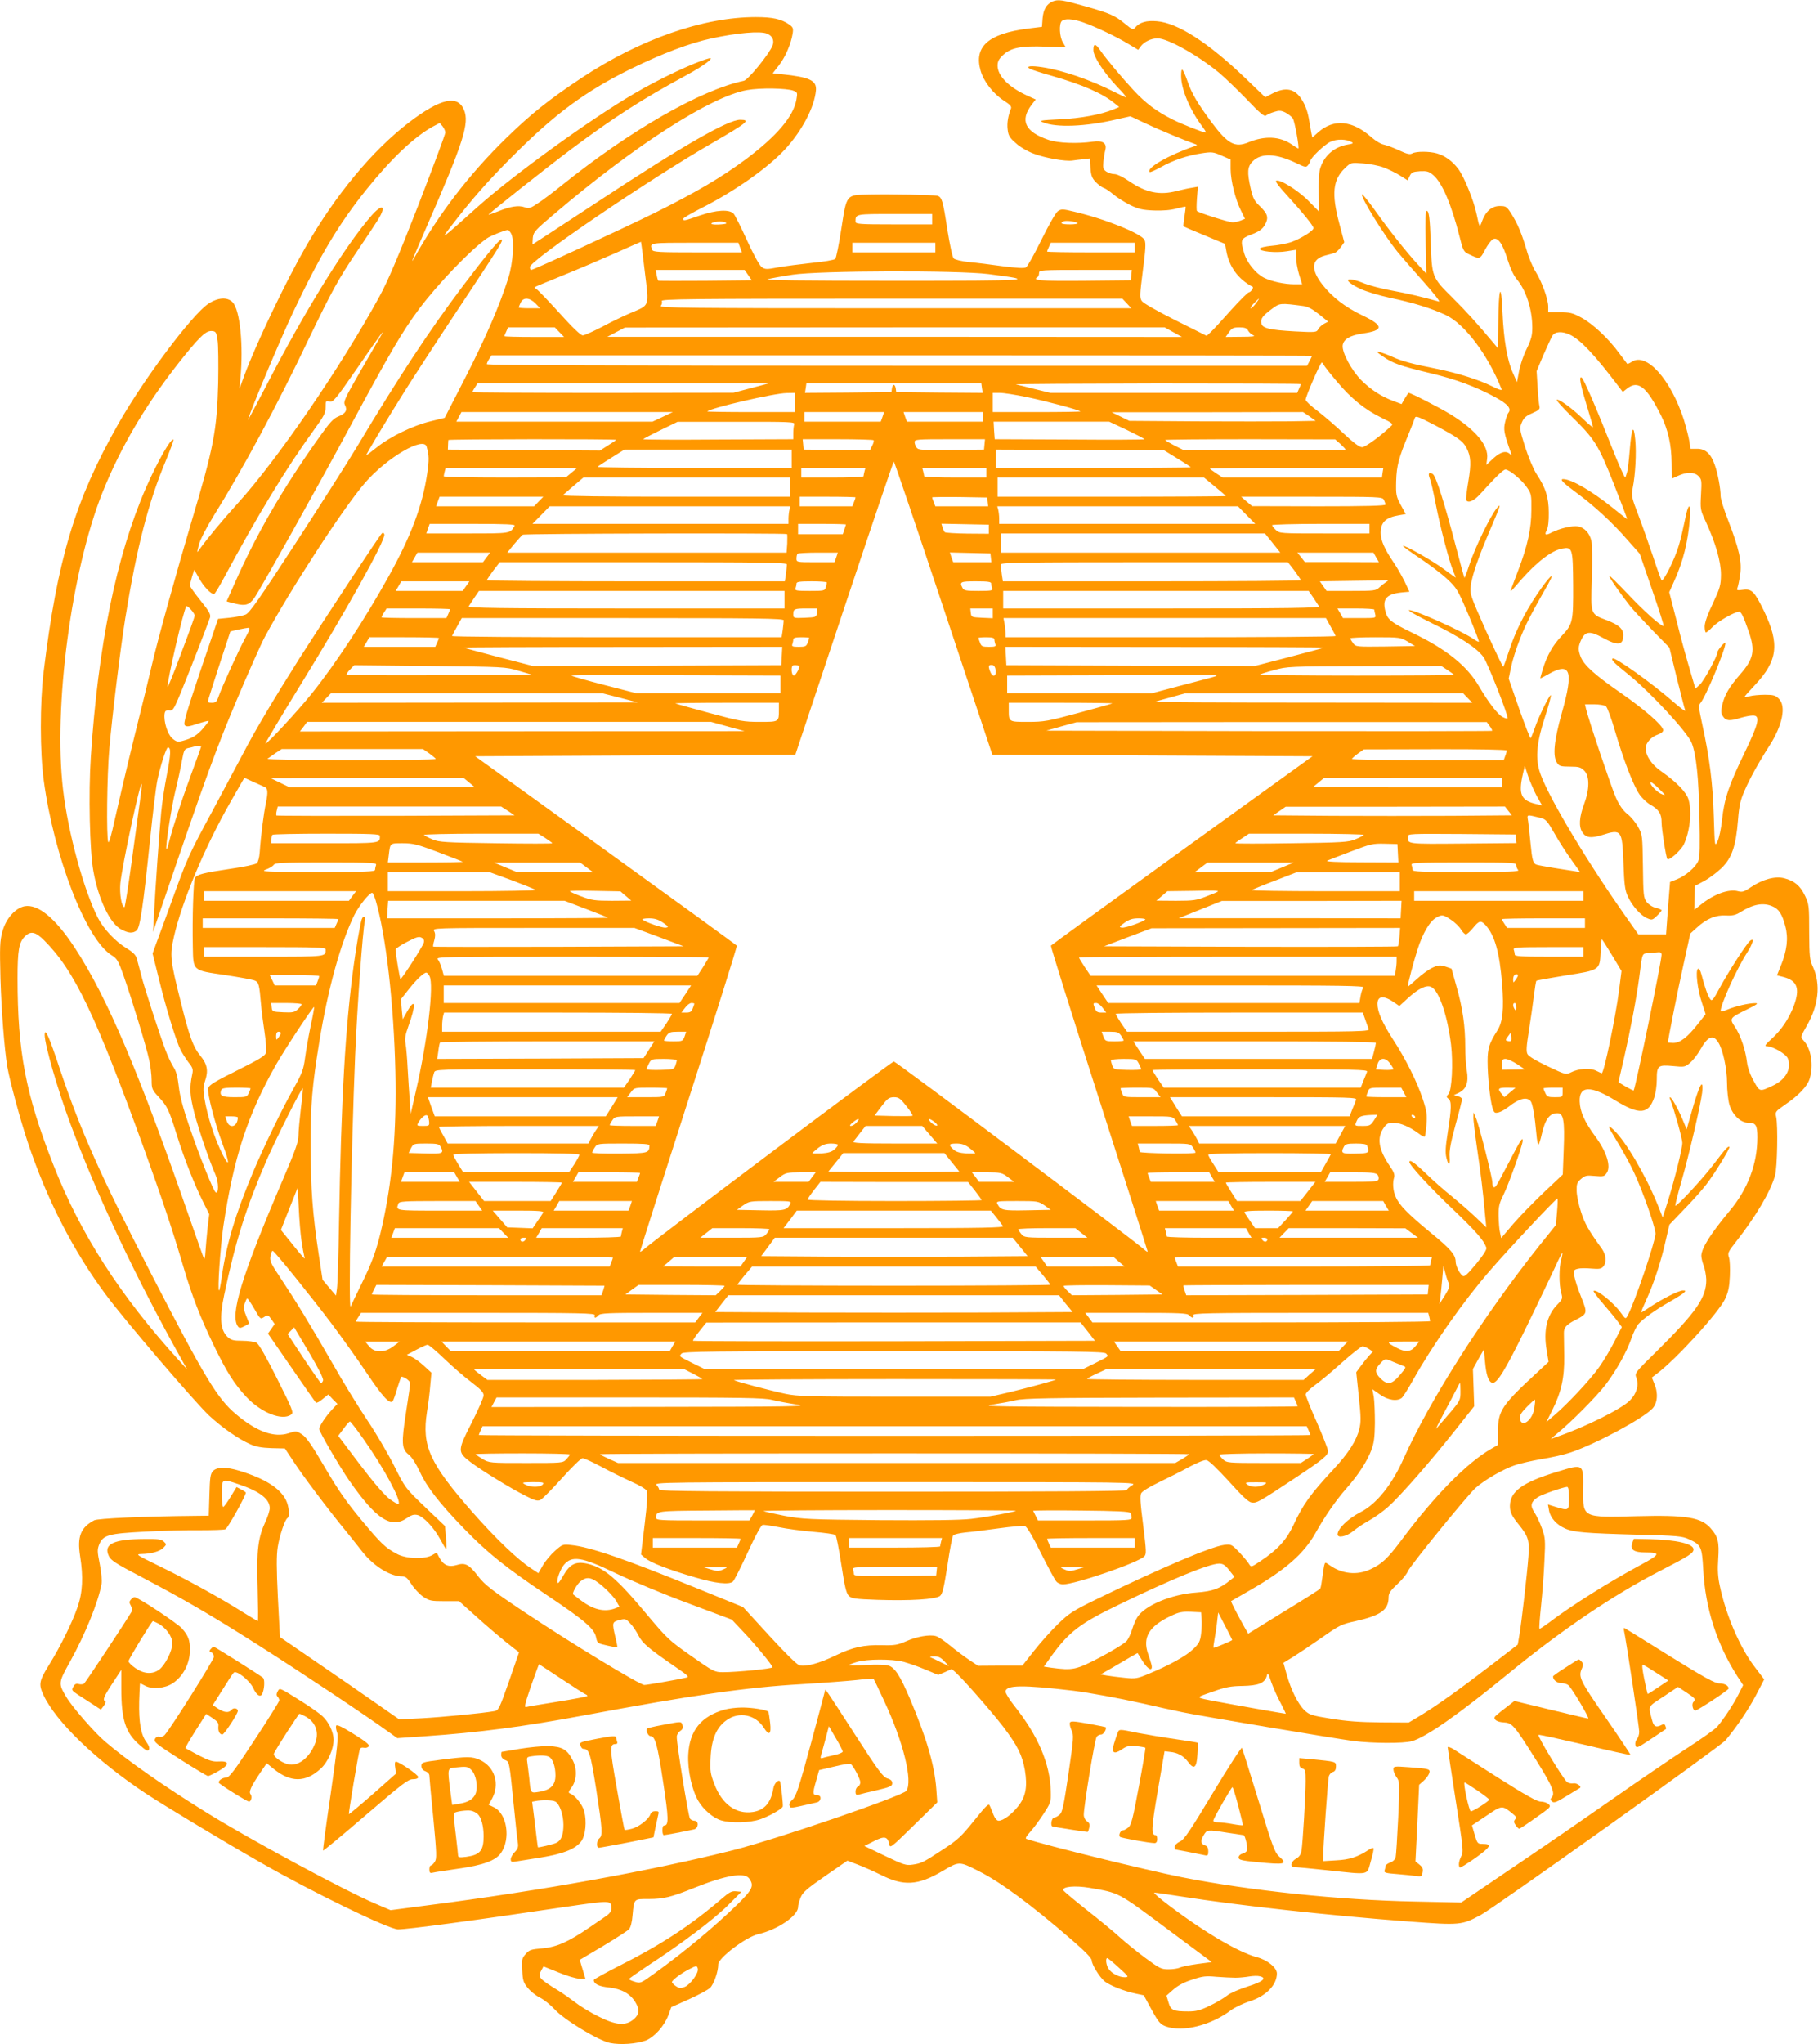 <?xml version="1.0" standalone="no"?>
<!DOCTYPE svg PUBLIC "-//W3C//DTD SVG 20010904//EN"
 "http://www.w3.org/TR/2001/REC-SVG-20010904/DTD/svg10.dtd">
<svg version="1.0" xmlns="http://www.w3.org/2000/svg"
 width="1139pt" height="1280pt" viewBox="0 0 1139 1280"
 preserveAspectRatio="xMidYMid meet">
<g transform="translate(0,1280) scale(0.1,-0.1)"
fill="#ff9800" stroke="none">
<path d="M6595 12791 c-38 -16 -58 -50 -63 -105 l-4 -54 -89 -11 c-248 -32
-339 -113 -295 -265 20 -68 78 -142 145 -186 38 -24 50 -37 45 -49 -18 -46
-26 -90 -21 -131 4 -38 12 -52 50 -85 25 -24 73 -52 113 -67 70 -27 199 -50
244 -43 14 2 44 6 66 8 l42 5 4 -59 c3 -48 10 -65 33 -89 16 -16 38 -33 49
-36 12 -4 39 -22 61 -41 22 -19 69 -48 104 -66 53 -26 78 -32 150 -35 55 -2
106 2 141 12 30 8 56 13 58 12 1 -2 -2 -30 -7 -62 -5 -33 -8 -60 -7 -61 1 -1
60 -27 131 -56 l130 -54 7 -39 c17 -103 75 -182 166 -230 8 -4 -12 -34 -23
-34 -7 0 -58 -51 -113 -112 -55 -62 -112 -124 -126 -137 l-26 -24 -196 98
c-117 59 -202 107 -211 121 -13 20 -12 40 7 189 17 129 20 173 11 192 -18 40
-249 133 -443 178 -69 17 -79 17 -100 3 -13 -9 -55 -82 -103 -179 -44 -90 -88
-168 -97 -173 -11 -7 -58 -4 -145 7 -70 10 -166 22 -212 26 -46 5 -89 15 -96
23 -8 7 -25 89 -40 182 -27 178 -34 202 -62 210 -23 6 -297 11 -429 8 -144 -3
-139 4 -173 -215 -15 -97 -32 -182 -38 -188 -7 -7 -72 -18 -145 -25 -73 -8
-169 -20 -213 -28 -73 -14 -82 -13 -103 2 -14 10 -51 78 -91 165 -37 82 -75
157 -84 168 -26 30 -109 25 -214 -11 -95 -33 -103 -35 -103 -20 0 5 53 36 118
69 204 103 416 252 524 370 105 116 180 260 190 365 5 62 -38 83 -214 101
l-57 6 39 50 c40 51 75 132 86 198 5 34 3 40 -22 58 -49 34 -104 46 -209 46
-329 0 -724 -138 -1090 -380 -208 -138 -318 -226 -474 -378 -230 -224 -421
-473 -576 -750 -27 -48 -12 -12 80 200 229 525 267 644 232 727 -40 96 -147
72 -344 -78 -231 -177 -461 -454 -650 -784 -122 -212 -306 -597 -380 -795
l-33 -90 6 64 c20 206 -2 429 -48 478 -33 35 -92 31 -153 -9 -102 -68 -409
-477 -567 -758 -269 -475 -379 -843 -465 -1550 -23 -192 -23 -499 1 -675 64
-477 264 -994 424 -1095 36 -22 43 -35 75 -125 52 -147 146 -455 162 -533 8
-37 15 -93 15 -125 0 -54 3 -61 44 -105 55 -60 64 -78 115 -242 47 -150 111
-311 166 -420 l36 -72 -11 -91 c-5 -51 -11 -117 -13 -147 -1 -30 -6 -48 -9
-40 -4 8 -41 112 -82 230 -324 935 -523 1405 -730 1720 -120 182 -228 271
-312 256 -59 -12 -117 -78 -139 -159 -16 -60 -17 -94 -12 -295 6 -199 25 -444
43 -552 16 -90 80 -328 129 -475 119 -355 282 -674 488 -951 114 -155 563
-679 647 -757 80 -74 182 -146 257 -179 35 -16 71 -23 133 -25 l85 -2 55 -83
c58 -89 219 -303 323 -429 34 -42 82 -102 106 -133 72 -92 175 -156 251 -156
22 0 33 -10 58 -49 17 -27 50 -62 73 -78 39 -26 51 -28 134 -28 l91 0 85 -76
c83 -76 195 -171 258 -219 l33 -25 -63 -182 c-62 -176 -65 -182 -94 -187 -73
-13 -322 -37 -452 -44 l-142 -7 -148 103 c-81 57 -250 173 -374 258 l-225 154
-13 248 c-9 181 -9 265 -1 315 11 71 45 173 61 182 16 10 10 74 -10 114 -38
74 -130 132 -287 181 -88 27 -145 26 -170 -1 -16 -18 -19 -40 -22 -150 l-4
-129 -86 -1 c-322 -3 -609 -16 -632 -28 -85 -45 -107 -102 -88 -224 21 -131
16 -229 -17 -322 -33 -96 -109 -249 -177 -358 -63 -102 -67 -122 -36 -189 78
-167 327 -408 638 -615 112 -74 483 -298 718 -432 324 -186 808 -421 866 -421
60 0 467 54 1050 141 288 42 286 42 286 -11 0 -17 -11 -32 -33 -47 -17 -12
-66 -45 -107 -73 -130 -89 -203 -121 -293 -129 -71 -6 -82 -10 -104 -36 -23
-26 -25 -35 -21 -101 3 -63 7 -77 34 -110 17 -21 51 -49 76 -61 26 -13 66 -45
91 -72 58 -65 273 -196 348 -212 65 -14 170 -6 227 16 53 22 113 89 139 156
l19 52 110 49 c60 27 119 59 132 71 24 22 52 102 52 148 0 40 173 171 250 189
122 28 250 115 250 170 0 11 7 37 16 59 13 33 37 54 154 135 l139 96 63 -24
c35 -13 100 -42 145 -64 144 -73 234 -68 388 23 106 62 103 62 226 0 136 -68
325 -207 582 -429 88 -76 127 -117 127 -131 0 -24 47 -101 78 -128 27 -25 124
-64 192 -78 l56 -12 49 -90 c44 -80 55 -92 90 -105 105 -37 279 6 405 100 25
19 78 44 118 57 103 32 172 102 172 175 0 36 -60 85 -126 102 -113 30 -327
155 -549 323 -59 44 -101 81 -93 81 8 0 86 -11 174 -25 359 -56 909 -117 1422
-156 320 -24 330 -23 449 41 89 48 1498 1053 1533 1093 68 81 143 191 191 282
l52 100 -57 75 c-94 121 -182 325 -221 510 -12 55 -15 100 -10 171 7 103 -1
138 -47 190 -60 69 -153 84 -463 76 -342 -9 -338 -11 -336 166 2 164 4 163
-163 112 -217 -66 -296 -123 -296 -215 0 -37 11 -61 55 -115 61 -76 68 -99 61
-199 -9 -119 -43 -410 -56 -489 l-11 -64 -157 -121 c-195 -150 -343 -256 -446
-319 l-80 -48 -175 1 c-131 1 -211 7 -311 23 -124 20 -138 25 -168 54 -40 39
-84 127 -111 224 l-20 72 59 36 c32 20 113 74 179 120 113 79 126 86 211 104
161 36 210 71 210 151 0 24 11 41 54 81 30 27 60 64 67 82 14 34 371 473 423
520 54 49 173 118 244 142 37 13 115 30 172 40 58 9 139 27 180 41 156 52 454
212 513 275 32 35 37 97 11 157 l-15 37 33 25 c120 90 387 383 427 469 20 44
26 75 29 143 2 49 0 101 -6 116 -9 26 -5 35 45 98 123 157 215 312 244 414 14
49 19 313 7 367 -7 31 -5 34 54 75 87 59 141 116 156 164 26 87 9 189 -39 240
-19 21 -19 21 20 90 75 129 89 260 40 369 -21 45 -23 65 -24 220 0 162 -1 173
-26 226 -30 63 -65 93 -130 110 -56 15 -134 -6 -208 -55 -44 -30 -55 -33 -82
-26 -56 16 -152 -18 -234 -85 l-40 -32 2 75 2 75 58 31 c32 17 81 54 110 82
64 63 89 137 102 300 7 89 15 124 40 181 34 79 91 182 157 284 82 128 106 248
59 294 -20 21 -34 25 -87 25 -35 0 -78 -4 -96 -9 -17 -5 -32 -7 -32 -4 0 3 29
36 65 74 143 152 156 257 57 463 -60 123 -77 141 -133 133 -35 -5 -40 -3 -34
11 4 10 12 46 17 82 13 79 -6 165 -76 345 -25 64 -46 131 -46 149 0 47 -18
144 -37 196 -24 69 -58 100 -109 100 l-43 0 -7 48 c-4 26 -20 87 -35 136 -82
252 -234 421 -325 361 -14 -9 -27 -15 -29 -13 -2 2 -24 31 -50 66 -67 92 -165
184 -237 223 -55 30 -72 34 -135 34 l-73 0 0 35 c0 47 -41 159 -79 219 -17 27
-43 87 -56 134 -31 105 -57 167 -97 230 -28 44 -33 47 -72 47 -50 0 -89 -34
-111 -96 -15 -42 -16 -40 -34 46 -17 84 -79 236 -115 283 -37 49 -84 83 -135
97 -47 13 -127 13 -152 0 -15 -9 -33 -5 -82 18 -34 16 -77 32 -95 36 -19 3
-54 24 -80 47 -120 106 -236 117 -334 30 l-36 -32 -6 28 c-3 15 -8 46 -12 68
-9 62 -25 107 -51 146 -42 64 -98 75 -178 35 l-48 -25 -125 120 c-231 222
-424 346 -554 356 -66 6 -109 -7 -137 -41 -11 -14 -19 -11 -60 23 -65 54 -97
68 -253 112 -142 40 -168 44 -203 30z m188 -130 c76 -26 215 -92 288 -137 l60
-36 15 21 c21 29 66 51 106 51 64 0 251 -105 385 -215 37 -31 116 -107 175
-168 82 -86 109 -109 120 -100 7 6 30 16 50 22 31 10 43 10 70 -3 18 -9 40
-26 48 -38 12 -19 42 -188 34 -188 -2 0 -20 11 -40 25 -76 52 -170 56 -272 14
-85 -35 -129 -11 -229 122 -91 123 -126 182 -153 260 -31 86 -40 93 -40 33 0
-83 56 -215 136 -321 14 -18 22 -33 18 -33 -16 0 -148 52 -206 81 -102 51
-170 102 -248 186 -74 80 -168 192 -209 251 -28 41 -41 41 -41 -1 0 -41 63
-138 148 -229 36 -37 62 -68 58 -68 -4 0 -38 16 -76 35 -148 75 -323 135 -449
154 -72 11 -108 7 -78 -10 8 -5 70 -25 137 -44 193 -55 320 -111 393 -172 l29
-23 -36 -15 c-76 -32 -204 -56 -336 -62 -121 -6 -132 -8 -105 -19 81 -34 268
-27 458 18 l89 20 98 -46 c80 -38 247 -107 310 -129 12 -4 11 -6 -5 -12 -165
-56 -306 -138 -282 -162 3 -3 34 11 69 30 78 44 165 73 255 87 65 10 74 9 126
-14 l57 -25 0 -59 c0 -72 30 -192 65 -261 l25 -51 -27 -11 c-16 -6 -38 -11
-49 -11 -23 -1 -215 60 -225 71 -3 3 -3 39 0 79 l6 73 -40 -7 c-22 -3 -64 -13
-93 -20 -107 -28 -193 -10 -297 61 -39 27 -77 45 -93 45 -15 0 -38 7 -51 16
-20 14 -22 23 -18 63 3 25 8 58 12 72 11 43 -16 61 -78 52 -98 -14 -219 -9
-277 11 -148 50 -182 121 -106 221 l25 32 -59 27 c-112 52 -180 122 -180 185
0 26 8 42 35 67 48 45 112 58 267 52 l125 -4 -18 31 c-21 34 -25 115 -7 133
17 17 67 15 131 -7z m-1979 -71 c34 -13 49 -42 36 -75 -19 -51 -153 -216 -180
-221 -272 -58 -713 -311 -1140 -654 -52 -42 -119 -93 -149 -112 -47 -32 -57
-35 -83 -26 -39 14 -90 6 -166 -25 -34 -13 -62 -23 -62 -22 0 7 359 291 520
412 267 199 441 311 722 463 106 57 184 116 138 104 -87 -23 -307 -126 -470
-222 -281 -165 -753 -507 -975 -705 -239 -214 -239 -214 -168 -122 131 170
233 286 388 440 262 263 455 405 740 545 194 95 365 160 504 190 159 34 301
47 345 30z m167 -358 c26 -10 26 -13 18 -59 -20 -104 -122 -224 -312 -367
-153 -114 -312 -208 -567 -335 -206 -102 -767 -361 -782 -361 -5 0 -8 8 -8 18
1 42 748 550 1150 781 214 124 234 141 167 141 -76 0 -359 -162 -890 -512
-224 -147 -409 -268 -410 -268 -1 0 -1 18 1 40 4 37 12 47 140 155 502 427
977 731 1202 771 83 15 250 12 291 -4z m-2181 -262 c0 -11 -77 -216 -170 -457
-125 -320 -190 -473 -242 -568 -239 -438 -646 -1031 -890 -1298 -97 -107 -184
-212 -240 -289 -15 -22 -15 -20 -2 31 8 32 45 104 92 180 180 288 398 692 595
1106 145 301 185 375 305 553 130 192 149 223 157 250 11 38 -20 26 -65 -25
-163 -185 -417 -594 -662 -1068 -66 -126 -117 -223 -115 -214 25 81 201 499
283 674 168 354 287 554 461 770 156 194 299 329 416 393 l42 22 18 -21 c9
-12 17 -29 17 -39z m5679 -60 c12 -7 6 -10 -25 -15 -87 -15 -152 -72 -175
-157 -5 -22 -9 -90 -7 -152 l3 -112 -70 71 c-67 67 -185 139 -201 122 -4 -4
24 -41 62 -82 104 -114 173 -199 173 -213 1 -17 -80 -67 -143 -89 -28 -9 -82
-19 -120 -22 -40 -4 -71 -11 -73 -18 -6 -17 101 -28 170 -16 l57 9 0 -47 c0
-26 9 -75 19 -108 l19 -61 -49 0 c-62 0 -144 18 -190 41 -51 26 -107 94 -124
153 -25 85 -23 91 46 118 43 16 66 32 80 54 29 48 24 72 -25 120 -38 36 -46
52 -60 112 -24 105 -21 138 12 172 54 53 144 50 271 -10 60 -29 64 -29 77 -13
7 10 14 21 14 26 0 18 88 102 125 119 40 19 99 18 134 -2z m201 -159 c31 -12
77 -34 103 -51 l46 -29 13 27 c11 23 20 27 64 30 44 2 56 -1 83 -24 56 -47
114 -183 165 -384 22 -89 26 -96 57 -111 70 -34 72 -33 103 27 16 30 38 60 49
66 31 16 61 -26 93 -130 17 -54 39 -100 57 -121 58 -68 97 -188 97 -303 0 -49
-7 -74 -35 -132 -20 -39 -41 -102 -48 -140 l-13 -69 -26 59 c-35 78 -57 204
-65 382 -8 194 -24 155 -26 -66 l-2 -163 -20 24 c-113 135 -179 208 -269 297
-124 123 -125 127 -132 340 -6 158 -11 200 -26 200 -7 0 -9 -59 -6 -197 l4
-196 -54 58 c-70 76 -179 213 -272 344 -41 57 -76 99 -77 94 -7 -21 138 -255
221 -358 22 -27 94 -110 160 -184 69 -77 112 -132 101 -129 -108 30 -193 50
-291 68 -63 11 -143 32 -176 45 -122 50 -141 21 -24 -34 33 -16 117 -41 186
-56 145 -30 259 -66 347 -107 120 -56 266 -251 351 -466 3 -8 -21 -1 -57 18
-85 42 -214 83 -346 110 -158 31 -223 49 -282 76 -29 13 -65 26 -80 30 -23 5
-18 -1 23 -29 61 -42 105 -58 293 -103 160 -38 285 -84 407 -150 80 -43 106
-73 84 -99 -5 -5 -14 -31 -20 -57 -12 -47 -7 -72 36 -193 6 -16 5 -18 -7 -7
-24 22 -58 13 -103 -28 l-44 -41 5 39 c11 81 -71 180 -228 277 -70 43 -250
135 -264 135 -2 0 -12 -16 -24 -35 l-20 -35 -51 19 c-79 30 -140 70 -201 130
-62 62 -122 175 -117 218 5 39 45 63 126 75 133 19 132 49 -2 113 -109 52
-190 115 -251 193 -75 96 -69 160 17 182 24 6 50 13 59 16 8 2 26 18 38 35
l23 32 -31 117 c-50 187 -41 275 36 348 37 35 37 35 113 29 41 -3 100 -14 130
-26z m-2830 -323 l0 -33 -240 0 c-217 0 -240 2 -240 17 0 49 -3 48 246 48
l234 0 0 -32z m-1290 -27 c0 -3 -23 -6 -51 -7 -27 -1 -46 2 -42 7 17 16 93 16
93 0z m2201 2 c4 -4 -17 -8 -46 -8 -53 0 -69 7 -42 19 16 7 78 -1 88 -11z
m-3549 -65 c22 -40 13 -182 -17 -278 -55 -174 -141 -372 -268 -621 l-131 -255
-89 -22 c-109 -26 -251 -95 -335 -162 -34 -27 -64 -50 -67 -50 -5 0 117 204
240 400 43 69 195 303 339 520 259 390 284 430 267 430 -15 0 -99 -103 -248
-300 -208 -277 -395 -561 -657 -998 -54 -90 -226 -360 -382 -600 -230 -353
-290 -439 -315 -450 -17 -7 -63 -16 -102 -20 l-71 -7 -111 -327 c-88 -262
-108 -329 -97 -339 10 -11 25 -9 79 9 37 12 68 20 70 18 2 -1 -13 -21 -33 -45
-39 -45 -68 -63 -127 -79 -33 -9 -40 -8 -67 14 -30 26 -55 105 -49 154 3 20 9
24 31 22 26 -3 28 3 137 277 61 154 113 292 117 305 5 20 -7 40 -60 106 -36
45 -66 87 -66 93 0 7 6 32 13 56 l14 44 31 -55 c28 -51 73 -98 93 -98 4 0 31
44 60 98 210 391 393 692 565 929 64 88 74 107 74 143 0 40 1 42 24 36 23 -6
37 11 172 206 142 207 189 270 146 198 -11 -19 -68 -118 -127 -219 -95 -166
-105 -187 -94 -207 17 -32 5 -53 -40 -71 -33 -13 -55 -37 -129 -142 -222 -313
-388 -599 -523 -906 -27 -60 -49 -110 -49 -110 0 -1 25 -8 55 -15 62 -15 86
-8 117 34 34 47 406 711 610 1091 239 443 319 580 424 721 116 155 321 369
424 441 22 16 113 52 132 53 4 0 13 -10 20 -22z m838 -241 c27 -221 33 -205
-90 -257 -41 -17 -121 -56 -177 -86 -56 -29 -111 -54 -122 -54 -13 0 -65 50
-146 140 -70 77 -134 144 -143 149 -9 5 -15 11 -12 13 3 3 82 35 175 73 94 38
242 101 330 140 88 40 161 71 161 71 1 -1 12 -86 24 -189z m597 153 l11 -30
-278 0 c-244 0 -279 2 -284 16 -17 45 -21 44 267 44 l273 0 11 -30z m1223 0
l0 -30 -260 0 -260 0 0 30 0 30 260 0 260 0 0 -30z m1250 0 l0 -30 -275 0
c-151 0 -275 2 -275 5 0 2 5 16 12 30 l11 25 264 0 263 0 0 -30z m-2422 -173
l22 -32 -291 -3 c-161 -1 -294 -1 -295 1 -2 2 -7 18 -10 35 l-6 32 278 0 279
0 23 -33z m2400 1 l-3 -33 -297 -3 c-276 -2 -323 2 -288 23 6 3 10 15 10 26 0
18 10 19 291 19 l290 0 -3 -32z m-896 6 c313 -40 287 -42 -592 -42 -568 0
-814 3 -790 10 19 5 89 18 155 28 168 26 1037 28 1227 4z m-2837 -184 l29 -30
-67 0 c-37 0 -67 2 -67 5 0 2 5 16 12 30 16 35 56 33 93 -5z m3705 0 l28 -30
-1480 0 c-1309 0 -1479 2 -1468 15 7 8 10 22 6 30 -5 13 154 15 1440 15 l1446
0 28 -30z m808 0 c-12 -16 -26 -30 -32 -30 -5 0 3 14 19 30 16 17 30 30 32 30
2 0 -6 -13 -19 -30z m298 -16 c29 -4 58 -20 98 -52 l57 -46 -25 -13 c-14 -7
-31 -23 -37 -34 -10 -20 -16 -21 -147 -14 -161 9 -206 20 -210 53 -4 28 9 45
68 89 48 36 52 36 196 17z m-4661 -164 l29 -30 -187 0 c-103 0 -187 2 -187 5
0 2 5 16 12 30 l11 25 147 0 146 0 29 -30z m3846 0 l54 -30 -1800 1 -1800 0
55 29 55 29 1691 1 1691 0 54 -30z m469 9 c6 -11 21 -24 33 -29 15 -6 -9 -9
-76 -9 l-98 -1 21 30 c18 26 28 30 65 30 34 0 47 -5 55 -21z m-6457 -59 c5
-30 6 -149 4 -265 -7 -297 -29 -410 -167 -870 -88 -296 -216 -755 -250 -905
-12 -52 -61 -255 -110 -450 -48 -195 -102 -426 -121 -512 -21 -97 -36 -151
-41 -140 -12 32 -8 415 7 584 19 218 69 622 100 818 72 444 145 727 255 988
28 68 49 126 47 129 -15 14 -102 -140 -175 -307 -184 -425 -297 -982 -343
-1680 -15 -228 -7 -589 16 -714 32 -179 105 -330 176 -366 45 -23 68 -25 94
-7 22 17 41 142 85 567 17 168 38 337 46 375 19 92 56 205 66 205 20 0 19 -39
-6 -168 -15 -75 -31 -182 -36 -237 -12 -127 -38 -496 -45 -640 l-6 -110 99
290 c237 694 297 857 422 1155 73 173 153 353 178 400 161 299 493 810 629
967 137 158 368 293 386 226 16 -57 16 -82 3 -171 -30 -200 -102 -391 -240
-639 -148 -267 -331 -546 -480 -732 -85 -107 -286 -324 -293 -317 -2 2 97 169
221 370 288 467 532 905 524 940 -2 9 -8 12 -14 8 -12 -8 -341 -507 -519 -786
-151 -239 -272 -441 -345 -581 -35 -66 -123 -230 -195 -365 -154 -285 -160
-298 -260 -575 -42 -115 -86 -236 -98 -267 l-21 -58 39 -157 c44 -181 108
-390 137 -448 12 -22 34 -57 50 -78 25 -31 29 -43 23 -70 -19 -90 -16 -134 13
-248 31 -114 91 -290 132 -384 21 -48 21 -123 1 -110 -14 8 -106 238 -166 416
-39 113 -59 190 -65 248 -7 60 -16 94 -33 120 -13 20 -36 68 -50 106 -37 98
-133 392 -152 468 -9 34 -20 78 -26 98 -7 29 -20 43 -68 73 -70 43 -143 121
-178 190 -89 175 -187 535 -218 803 -61 516 52 1368 245 1854 122 306 290 585
527 876 95 116 128 144 163 140 22 -2 26 -8 33 -57z m8473 34 c66 -31 156
-127 305 -324 l26 -34 28 22 c68 53 121 11 211 -168 45 -91 66 -185 67 -301
l1 -96 40 18 c55 25 101 24 127 -2 20 -20 21 -29 16 -116 -5 -91 -4 -96 29
-167 63 -137 96 -252 96 -334 -1 -67 -5 -82 -51 -181 -33 -68 -51 -120 -51
-144 0 -20 4 -37 8 -37 4 0 24 16 43 36 31 33 138 94 165 94 13 0 28 -32 60
-124 42 -121 31 -172 -56 -271 -66 -76 -96 -127 -110 -189 -9 -40 -8 -53 5
-72 18 -28 41 -30 109 -9 27 8 62 15 78 15 48 0 38 -47 -51 -231 -99 -204
-128 -289 -142 -421 -6 -57 -19 -118 -29 -137 -17 -34 -17 -32 -23 160 -6 202
-26 363 -72 573 -23 106 -24 120 -11 135 31 34 157 337 156 374 -1 14 -50 -43
-50 -57 0 -24 -82 -174 -108 -200 l-30 -28 -20 68 c-48 164 -63 218 -102 373
l-42 163 30 67 c56 122 88 250 99 393 8 107 -10 101 -31 -9 -10 -49 -26 -119
-38 -158 -23 -81 -97 -230 -108 -218 -4 4 -29 73 -55 153 -27 80 -68 196 -92
259 -41 107 -43 117 -34 165 17 84 24 221 16 303 -10 104 -23 77 -35 -71 -5
-62 -12 -122 -16 -132 -3 -11 -8 -26 -11 -34 -2 -8 -42 80 -87 195 -95 241
-174 423 -187 431 -18 11 -8 -44 31 -171 22 -71 40 -134 40 -139 0 -5 -30 20
-67 56 -69 66 -150 124 -160 114 -3 -3 36 -47 88 -98 151 -148 172 -181 270
-429 48 -121 85 -219 83 -219 -2 0 -41 30 -86 67 -134 108 -263 183 -314 183
-25 0 -2 -23 86 -88 105 -77 222 -184 314 -290 l79 -89 78 -227 c43 -124 75
-226 72 -226 -19 0 -125 95 -223 199 -63 66 -116 119 -118 116 -5 -5 70 -113
131 -190 22 -27 87 -97 143 -155 l103 -105 46 -189 c26 -103 49 -195 53 -204
3 -9 -28 13 -69 49 -138 121 -373 288 -386 276 -9 -10 6 -25 100 -101 136
-109 372 -364 396 -429 28 -72 43 -214 48 -454 4 -193 3 -259 -7 -283 -16 -40
-81 -95 -135 -116 l-42 -16 -13 -164 -12 -164 -87 0 -87 0 -100 142 c-252 361
-482 752 -520 883 -25 87 -15 182 36 338 23 71 39 131 36 134 -7 7 -79 -140
-101 -207 -11 -30 -22 -58 -25 -62 -3 -4 -35 78 -72 183 l-66 190 15 72 c8 40
32 117 54 172 35 90 62 144 179 350 50 89 5 45 -72 -69 -79 -119 -134 -230
-173 -349 -18 -53 -34 -100 -37 -102 -2 -3 -51 99 -108 225 -98 220 -102 232
-96 280 9 69 47 179 127 365 61 143 65 156 38 125 -39 -45 -139 -250 -174
-358 -15 -46 -29 -82 -30 -80 -2 2 -24 82 -49 178 -76 291 -130 461 -150 472
-24 14 -31 4 -18 -29 7 -15 23 -87 37 -159 27 -140 84 -358 109 -419 9 -21 16
-39 16 -41 0 -2 -32 21 -72 51 -70 53 -258 159 -258 146 0 -3 48 -38 108 -78
59 -39 135 -97 169 -129 60 -56 66 -67 133 -223 38 -91 68 -167 65 -169 -2 -2
-16 5 -32 16 -71 50 -366 182 -405 182 -13 -1 52 -37 147 -84 173 -85 277
-153 319 -210 25 -33 160 -376 151 -384 -3 -3 -17 1 -32 9 -30 16 -90 94 -147
192 -75 128 -204 232 -416 334 -133 65 -157 83 -170 134 -21 77 5 109 98 119
l52 5 -29 62 c-17 34 -48 90 -71 123 -55 81 -80 137 -80 183 0 67 31 97 116
111 l41 7 -31 57 c-29 54 -31 62 -29 150 3 97 15 143 81 302 17 41 33 83 36
93 5 15 21 9 123 -44 142 -75 178 -100 200 -142 29 -55 31 -100 12 -213 -10
-59 -16 -111 -13 -116 13 -20 48 -5 87 38 100 110 145 154 159 154 24 0 101
-64 133 -110 29 -41 30 -48 29 -144 0 -117 -24 -224 -83 -379 -21 -56 -42
-111 -46 -122 -4 -11 8 -2 26 20 119 142 222 226 295 240 66 12 68 3 70 -228
1 -232 -2 -245 -75 -322 -54 -57 -90 -122 -115 -204 -9 -30 -16 -56 -16 -58 0
-2 24 10 53 27 137 77 157 20 82 -244 -49 -175 -59 -272 -29 -314 13 -19 24
-22 80 -22 56 0 68 -4 89 -25 35 -34 34 -118 -1 -211 -30 -81 -34 -140 -10
-176 23 -34 52 -38 122 -17 123 39 127 34 135 -175 5 -133 9 -169 27 -208 26
-58 82 -122 123 -138 28 -12 32 -11 59 15 17 16 30 32 30 35 0 4 -16 11 -37
16 -21 5 -45 21 -57 37 -19 26 -21 43 -23 224 -3 191 -3 196 -30 245 -15 27
-45 64 -67 81 -27 21 -50 54 -72 102 -27 60 -168 477 -188 558 l-6 27 58 0
c32 0 65 -6 73 -12 9 -7 35 -78 58 -158 53 -179 112 -333 151 -392 16 -24 47
-54 69 -66 54 -31 71 -57 71 -112 0 -42 28 -220 36 -229 11 -12 84 53 103 91
38 80 52 204 30 281 -12 45 -77 112 -168 175 -63 43 -100 98 -101 148 0 31 35
71 75 84 21 7 35 18 35 28 0 28 -119 132 -271 237 -157 109 -223 168 -245 220
-18 45 -18 66 3 110 25 53 54 56 134 12 96 -53 129 -48 129 17 0 38 -28 63
-99 91 -109 41 -105 32 -98 263 3 110 2 216 -3 236 -11 48 -43 82 -83 90 -36
6 -114 -12 -165 -38 -40 -21 -48 -16 -31 16 8 14 13 57 12 108 0 95 -19 156
-78 244 -18 29 -49 102 -70 167 -35 112 -36 118 -21 153 12 29 26 42 66 59 41
18 49 26 45 42 -3 11 -9 65 -12 121 l-6 100 42 100 c24 54 49 109 57 122 17
27 61 29 110 6z m-1616 -132 c0 -2 -7 -16 -15 -32 l-16 -30 -2569 0 c-1765 0
-2570 3 -2570 10 0 6 7 21 15 33 l14 22 2571 0 c1413 0 2570 -1 2570 -3z m73
-56 c3 -7 40 -55 83 -105 88 -106 177 -177 282 -228 61 -29 72 -38 60 -48 -65
-63 -164 -135 -184 -135 -17 0 -52 26 -114 84 -49 47 -123 110 -164 142 -42
31 -76 63 -76 71 0 20 92 233 101 233 4 0 9 -6 12 -14z m-3588 -146 l-110 -29
-817 -1 c-450 0 -818 2 -818 5 0 3 7 17 16 30 l16 25 912 -1 911 0 -110 -29z
m1447 0 l5 -30 -271 2 -271 3 -3 23 c-2 12 -7 22 -12 22 -5 0 -10 -10 -12 -22
l-3 -23 -271 -3 -271 -2 5 30 4 30 548 0 548 0 4 -30z m1998 25 c0 -2 -5 -16
-12 -30 l-11 -25 -773 0 -773 0 -98 24 c-54 14 -107 27 -118 29 -11 3 386 5
883 6 496 0 902 -1 902 -4z m-3170 -115 l0 -60 -277 0 c-152 0 -274 2 -272 4
22 22 419 114 497 115 l52 1 0 -60z m1452 34 c117 -24 328 -80 337 -90 2 -2
-120 -4 -272 -4 l-277 0 0 60 0 60 45 0 c25 0 100 -12 167 -26z m-2280 -124
l-64 -30 -614 0 -615 0 16 30 16 30 662 0 662 0 -63 -30z m1377 0 l-11 -30
-239 0 -239 0 0 30 0 30 249 0 250 0 -10 -30z m631 0 l0 -30 -239 0 -239 0
-11 30 -10 30 250 0 249 0 0 -30z m2044 3 l39 -28 -164 -3 c-90 -1 -353 -1
-584 0 l-420 3 -55 27 -55 27 599 0 600 1 40 -27z m-3228 -49 c-3 -9 -6 -33
-6 -55 l0 -39 -470 -2 c-259 -2 -470 -1 -470 2 0 3 49 28 108 57 l107 52 369
0 c332 1 368 -1 362 -15z m2084 -36 c60 -29 110 -55 110 -58 0 -3 -211 -4
-469 -2 l-469 2 -4 55 -3 55 362 0 362 0 111 -52z m-3200 -62 c0 -2 -23 -18
-51 -35 l-50 -32 -477 3 -476 3 1 28 c1 15 1 29 2 32 1 6 1051 7 1051 1z
m1613 -2 c3 -4 0 -19 -9 -35 l-14 -28 -208 2 -207 2 -3 33 -3 32 219 0 c120 0
221 -3 225 -6z m695 -26 l-3 -33 -205 -2 c-182 -2 -206 -1 -217 14 -7 9 -13
25 -13 35 0 17 14 18 221 18 l220 0 -3 -32z m2230 2 c17 -16 32 -32 32 -35 0
-2 -228 -5 -506 -5 l-505 0 -60 30 c-32 17 -59 32 -59 35 0 3 240 5 533 5
l532 -1 33 -29z m-3438 -92 l0 -58 -612 0 c-336 0 -608 3 -604 7 4 5 44 30 88
58 l80 50 524 0 524 0 0 -57z m2417 1 c46 -28 83 -52 83 -55 0 -2 -274 -4
-610 -4 l-610 0 0 58 0 57 527 -2 527 -3 83 -51z m-1466 -936 l306 -918 1003
-5 1003 -5 -817 -589 c-449 -324 -819 -593 -822 -597 -2 -5 133 -436 301 -958
168 -522 305 -952 305 -957 0 -4 -10 2 -22 13 -66 59 -1555 1177 -1568 1177
-13 0 -1502 -1118 -1567 -1177 -13 -11 -23 -17 -23 -13 0 4 137 435 305 957
168 522 304 953 301 958 -3 5 -373 273 -822 597 l-817 589 1003 5 1003 5 306
918 c168 504 308 917 311 917 3 0 143 -413 311 -917z m-2331 847 l-35 -29
-382 -1 c-211 0 -383 3 -383 8 0 4 3 17 6 30 l6 22 412 0 411 -1 -35 -29z
m1836 8 c-3 -13 -6 -26 -6 -30 0 -5 -88 -8 -195 -8 l-195 0 0 30 0 30 201 0
201 0 -6 -22z m764 -8 l0 -30 -195 0 c-107 0 -195 3 -195 8 0 4 -3 17 -6 30
l-6 22 201 0 201 0 0 -30z m2482 0 l-4 -30 -499 0 -499 0 -40 26 c-22 15 -40
28 -40 30 0 2 244 4 543 4 l544 0 -5 -30z m-3712 -90 l0 -60 -717 0 c-425 0
-713 4 -707 9 5 5 36 32 69 60 l60 51 648 0 647 0 0 -60z m2661 4 c38 -31 69
-58 69 -60 0 -2 -322 -4 -715 -4 l-715 0 0 60 0 60 646 0 647 0 68 -56z
m-4236 -94 l-29 -30 -307 0 -307 0 11 30 11 30 325 0 325 0 -29 -30z m1985 26
c0 -3 -4 -16 -10 -30 l-10 -26 -165 0 -165 0 0 30 0 30 175 0 c96 0 175 -2
175 -4z m828 -28 l3 -28 -166 0 -165 0 -10 26 c-6 14 -10 27 -10 30 0 2 78 3
173 2 l172 -3 3 -27z m2482 13 c5 -11 10 -24 10 -30 0 -8 -128 -11 -417 -11
l-418 1 -35 29 -34 30 442 0 c426 0 442 -1 452 -19z m-3724 -63 c-3 -13 -6
-38 -6 -55 l0 -33 -802 0 -802 0 54 55 54 55 754 0 754 0 -6 -22z m2864 -33
l54 -55 -802 0 -802 0 0 33 c0 17 -3 42 -6 55 l-6 22 754 0 754 0 54 -55z
m-4586 -67 c-28 -49 -21 -48 -295 -48 l-258 0 10 30 11 30 270 0 c212 0 268
-3 262 -12z m2076 8 c0 -1 -5 -16 -10 -32 l-10 -29 -140 0 -140 0 0 33 0 32
150 0 c83 0 150 -2 150 -4z m895 -30 l0 -28 -135 1 c-74 1 -138 5 -141 9 -4 4
-10 17 -14 30 l-7 23 149 -3 148 -3 0 -29z m2385 4 l0 -30 -282 0 c-275 0
-282 0 -305 22 -13 12 -23 25 -23 30 0 4 137 8 305 8 l305 0 0 -30z m-3649
-34 c2 -2 2 -29 1 -60 l-4 -56 -875 0 -875 0 43 53 c24 28 48 55 54 59 10 8
1648 11 1656 4z m3024 -33 c17 -21 38 -48 48 -60 l18 -23 -875 0 -876 0 0 60
0 60 828 0 827 0 30 -37z m-4907 -113 l-22 -30 -222 0 -223 0 17 30 17 30 228
0 228 0 -23 -30z m2191 0 l-11 -30 -119 0 c-118 0 -119 0 -119 23 0 13 3 27 7
30 3 4 62 7 129 7 l123 0 -10 -30z m969 -2 l3 -28 -119 0 -120 0 -11 30 -10
31 127 -3 127 -3 3 -27z m2414 2 l17 -30 -232 1 -232 0 -23 30 -24 29 239 0
238 0 17 -30z m-3692 -44 c0 -7 -3 -34 -6 -60 l-7 -46 -933 0 c-514 0 -934 3
-934 7 0 3 18 30 40 60 l41 53 899 0 c752 0 900 -2 900 -14z m3180 -39 c22
-30 40 -57 40 -60 0 -4 -420 -7 -934 -7 l-933 0 -7 46 c-3 26 -6 53 -6 60 0
12 148 14 900 14 l899 0 41 -53z m576 -70 c-11 -7 -30 -22 -43 -34 -23 -22
-32 -23 -178 -23 l-154 0 -21 30 -21 30 208 3 c114 1 213 3 218 4 6 1 1 -4 -9
-10z m-5766 -27 l-21 -30 -210 0 -210 0 18 30 17 30 214 0 213 0 -21 -30z
m2260 23 c0 -5 -3 -18 -6 -30 -6 -22 -11 -23 -101 -23 -83 0 -94 2 -89 16 3 9
6 22 6 30 0 11 20 14 95 14 52 0 95 -3 95 -7z m1030 -7 c0 -8 3 -21 6 -30 5
-14 -6 -16 -85 -16 -79 0 -92 2 -101 19 -20 38 -13 41 85 41 75 0 95 -3 95
-14z m-1295 -101 l0 -55 -993 0 c-792 0 -992 3 -986 13 4 6 20 31 36 55 l29
42 957 0 957 0 0 -55z m3313 13 c16 -24 32 -49 36 -55 6 -10 -194 -13 -986
-13 l-993 0 0 55 0 55 957 0 957 0 29 -42z m-7008 -113 c0 -6 -38 -112 -85
-235 -46 -124 -84 -218 -85 -209 -1 45 98 472 117 502 6 10 52 -41 53 -58z
m1600 40 c0 -2 -5 -16 -12 -30 l-11 -25 -204 0 c-111 0 -203 2 -203 5 0 3 7
17 16 30 l16 25 199 0 c110 0 199 -2 199 -5z m2298 -22 c-3 -27 -5 -28 -75
-31 -71 -3 -73 -2 -73 21 0 34 6 37 82 37 l69 0 -3 -27z m1102 -3 l0 -31 -67
3 c-66 3 -68 4 -71 31 l-3 27 70 0 71 0 0 -30z m2390 23 c0 -5 3 -18 6 -30 6
-23 5 -23 -98 -23 l-104 0 -17 30 -18 30 115 0 c64 0 116 -3 116 -7z m-3700
-67 c0 -7 -3 -34 -6 -60 l-7 -46 -1034 0 c-569 0 -1033 3 -1031 8 2 4 16 31
32 60 l29 52 1009 0 c843 0 1008 -2 1008 -14z m3426 -38 c16 -29 31 -56 32
-60 2 -5 -462 -8 -1032 -8 l-1036 0 0 23 c0 12 -3 39 -6 60 l-7 37 1010 0
1010 0 29 -52z m-6798 -70 c-39 -70 -149 -312 -169 -370 -11 -32 -18 -38 -42
-38 -25 0 -27 3 -21 23 20 67 136 422 137 423 6 3 95 22 110 23 16 1 14 -7
-15 -61z m1212 -3 c0 -2 -5 -16 -12 -30 l-11 -25 -224 0 -224 0 18 30 17 30
218 0 c120 0 218 -2 218 -5z m2320 1 c0 -3 -4 -16 -10 -30 -8 -23 -15 -26 -56
-26 -38 0 -45 3 -40 16 3 9 6 22 6 30 0 10 14 14 50 14 28 0 50 -2 50 -4z
m1160 -10 c0 -8 3 -21 6 -30 5 -13 -2 -16 -40 -16 -41 0 -48 3 -56 26 -6 14
-10 27 -10 30 0 2 23 4 50 4 36 0 50 -4 50 -14z m2589 -13 l46 -28 -185 -3
c-182 -2 -185 -2 -202 20 -10 13 -18 26 -18 31 0 4 70 7 157 7 153 0 157 -1
202 -27z m-3921 -90 l-3 -58 -778 -3 -778 -2 -212 55 c-117 31 -216 57 -222
60 -5 2 441 4 993 4 l1003 1 -3 -57z m3397 52 c-5 -3 -105 -29 -222 -60 l-212
-55 -778 2 -778 3 -3 58 -3 57 1003 -1 c552 0 999 -2 993 -4z m-5045 -145 l85
-25 -579 -3 c-319 -1 -582 0 -584 3 -3 3 6 18 21 33 l26 27 473 -5 c467 -5
474 -5 558 -30z m1757 31 c9 -4 -22 -61 -33 -61 -14 0 -20 50 -8 62 4 5 28 4
41 -1z m1231 -29 c4 -42 -22 -44 -36 -3 -12 33 -8 40 16 37 11 -2 18 -14 20
-34z m2832 2 c22 -15 40 -28 40 -30 0 -2 -275 -4 -612 -4 -336 0 -609 3 -606
6 3 3 43 16 89 28 82 23 94 24 567 25 l482 1 40 -26z m-4180 -89 l0 -55 -452
0 -453 0 -202 52 c-112 29 -203 55 -203 58 0 3 295 4 655 2 l655 -2 0 -55z
m2729 52 c-2 -2 -94 -27 -204 -55 l-200 -53 -452 1 -453 0 0 55 0 55 653 2
c358 2 654 2 656 1 2 -2 2 -4 0 -6z m-3734 -136 l110 -29 -989 -1 -990 -1 29
30 29 30 850 0 851 -1 110 -28z m5310 -1 l29 -30 -1000 1 c-549 0 -994 2 -989
5 6 2 51 15 100 28 l90 25 871 0 870 1 29 -30z m-4315 -74 c0 -77 1 -76 -120
-76 -100 0 -124 4 -316 56 -115 31 -211 58 -213 60 -2 2 143 4 322 4 l327 0 0
-44z m2089 40 c-2 -2 -98 -29 -213 -60 -192 -52 -216 -56 -316 -56 -121 0
-120 -1 -120 76 l0 44 327 0 c179 0 324 -2 322 -4z m-2409 -145 l105 -29
-1393 -1 -1393 -1 23 30 22 30 1265 0 1266 0 105 -29z m4773 3 c11 -14 17 -27
15 -30 -3 -2 -632 -3 -1399 -2 l-1394 3 95 27 95 26 1285 1 1285 0 18 -25z
m-8073 -129 c0 -3 -29 -83 -64 -178 -62 -169 -113 -325 -137 -420 -6 -26 -13
-46 -16 -44 -8 9 29 255 56 366 16 64 34 149 41 189 12 65 16 73 39 78 14 3
31 7 36 9 17 6 45 5 45 0z m1429 -42 c22 -16 40 -31 41 -35 0 -4 -239 -8 -532
-8 -292 1 -527 4 -522 9 5 4 27 20 49 35 l40 26 442 0 443 0 39 -27z m6751 18
c0 -5 -4 -21 -10 -35 l-9 -26 -476 0 c-261 0 -475 4 -475 8 1 4 17 19 38 34
l37 26 448 1 c271 1 447 -3 447 -8z m189 -287 l32 -56 -33 7 c-99 22 -116 60
-87 189 l12 50 22 -67 c13 -36 37 -92 54 -123z m-7972 59 c21 -8 23 -32 9
-101 -14 -66 -32 -206 -39 -310 -2 -30 -10 -60 -18 -67 -8 -7 -79 -23 -159
-34 -175 -26 -217 -36 -229 -59 -9 -18 -17 -250 -13 -428 3 -155 -4 -149 202
-179 91 -14 175 -29 187 -35 24 -10 28 -27 38 -145 3 -38 13 -117 22 -175 9
-58 13 -117 10 -130 -5 -20 -39 -41 -181 -112 -141 -70 -177 -92 -182 -112 -7
-29 42 -219 90 -348 44 -117 46 -154 4 -73 -52 100 -99 245 -118 362 -8 50 -7
71 6 109 20 61 12 102 -31 154 -44 53 -68 118 -120 327 -70 277 -72 301 -45
419 50 220 194 562 352 839 22 39 51 89 64 112 l25 43 57 -26 c31 -14 62 -28
69 -31z m1283 27 l35 -29 -580 -1 -580 0 -60 29 -60 29 605 1 605 0 35 -29z
m6470 0 l0 -30 -592 0 -593 1 35 29 35 29 558 1 557 0 0 -30z m1020 -77 c0 -1
-8 0 -17 4 -27 9 -73 55 -73 72 0 9 17 -2 45 -29 25 -24 45 -45 45 -47z
m-9554 -45 c-8 -56 -31 -228 -52 -380 -21 -153 -41 -278 -44 -278 -18 0 -32
83 -26 149 11 112 126 646 134 622 2 -5 -4 -56 -12 -113z m2306 -55 l42 -28
-744 -3 c-409 -1 -745 0 -748 2 -2 3 -2 17 2 31 l6 25 700 0 700 0 42 -27z
m6268 0 l22 -28 -377 -3 c-207 -1 -543 -1 -747 0 l-371 3 39 27 39 27 687 0
687 1 21 -27z m202 -44 c33 -8 42 -19 88 -99 28 -50 76 -124 106 -165 l54 -76
-33 6 c-17 3 -76 12 -129 20 -54 9 -104 18 -112 21 -21 8 -27 28 -37 134 -5
52 -12 114 -15 137 -7 46 -14 44 78 22z m-7272 -113 c0 -47 9 -46 -346 -46
l-334 0 0 23 c0 13 3 27 7 30 3 4 156 7 340 7 281 0 333 -2 333 -14z m1036
-13 c24 -16 44 -30 44 -33 0 -3 -159 -3 -352 0 -317 4 -358 7 -398 24 -25 10
-49 23 -54 28 -6 4 153 8 353 8 l364 0 43 -27z m5129 19 c-6 -5 -30 -18 -55
-28 -40 -17 -81 -20 -398 -24 -193 -3 -352 -3 -352 0 0 3 19 17 43 32 l42 28
364 0 c201 0 361 -4 356 -8z m953 -24 l3 -27 -335 -3 c-356 -3 -346 -4 -346
43 0 19 10 19 338 17 l337 -3 3 -27z m-6752 -84 c82 -31 151 -58 153 -60 2 -2
-102 -4 -232 -4 l-237 0 6 48 c9 74 6 72 87 72 66 0 92 -7 223 -56z m6012 -6
l3 -58 -233 1 c-151 0 -226 4 -213 10 11 5 79 31 150 58 121 46 136 50 210 48
l80 -2 3 -57z m-6402 -74 c-3 -9 -6 -22 -6 -30 0 -12 -56 -14 -362 -14 -325 1
-359 2 -323 15 22 8 44 21 50 30 9 13 52 15 329 15 286 0 318 -2 312 -16z
m1318 -14 l40 -30 -240 1 -239 0 -70 29 -70 29 270 0 270 0 39 -29z m4361 0
l-70 -29 -239 0 -240 -1 40 30 39 29 270 0 270 0 -70 -29z m1465 12 c0 -10 5
-23 12 -30 9 -9 -63 -12 -325 -12 -284 0 -337 2 -337 14 0 8 -3 21 -6 30 -6
14 27 16 325 16 312 0 331 -1 331 -18z m-6295 -93 c77 -29 144 -56 150 -61 5
-4 -201 -8 -458 -8 l-467 0 0 60 0 60 318 0 317 0 140 -51z m5565 -9 l0 -60
-467 0 c-256 0 -463 3 -459 7 4 4 69 31 144 59 l137 53 323 0 322 1 0 -60z
m-4849 -90 l34 -29 -120 -1 c-107 0 -128 3 -192 27 -40 15 -73 30 -73 33 0 3
71 4 158 2 l159 -3 34 -29z m3708 27 c-2 -2 -34 -16 -72 -30 -60 -24 -80 -27
-190 -27 l-122 1 34 29 35 30 155 2 c149 3 169 2 160 -5z m-5421 -27 l-22 -30
-453 0 -453 0 0 30 0 30 475 0 476 0 -23 -30z m7712 0 l0 -30 -530 0 -530 0 0
30 0 30 530 0 530 0 0 -30z m-7566 -29 c64 -215 114 -652 123 -1071 8 -376
-18 -678 -83 -967 -33 -147 -61 -225 -134 -372 -31 -64 -60 -123 -63 -131 -15
-40 3 970 28 1570 13 311 48 792 61 844 7 29 -11 37 -20 9 -10 -31 -35 -175
-50 -288 -53 -389 -78 -828 -92 -1610 -3 -203 -9 -390 -13 -414 l-6 -43 -42
49 -42 50 -25 164 c-38 253 -49 402 -50 674 -1 258 10 378 55 655 54 330 135
623 220 793 29 57 93 137 111 137 4 0 14 -22 22 -49z m1317 -52 c74 -28 136
-53 138 -55 2 -2 -308 -4 -690 -4 l-694 0 3 55 4 55 552 0 553 0 134 -51z
m5107 -4 l-3 -55 -695 1 -695 0 135 54 135 54 563 0 563 1 -3 -55z m2325 21
c42 -17 63 -50 83 -128 19 -73 10 -150 -30 -248 l-23 -57 43 -11 c85 -23 102
-73 63 -179 -31 -81 -77 -150 -138 -206 -38 -34 -48 -47 -35 -47 40 0 124 -49
135 -77 25 -65 -13 -133 -95 -171 -83 -39 -81 -39 -119 30 -22 39 -38 84 -42
118 -9 77 -40 167 -75 220 -36 54 -35 56 76 110 61 30 73 39 52 39 -39 1 -125
-19 -175 -40 -24 -10 -43 -14 -43 -9 0 41 101 264 165 364 38 59 48 99 19 75
-23 -19 -133 -190 -189 -293 -43 -80 -50 -87 -61 -71 -14 19 -35 78 -54 153
-7 26 -15 40 -22 36 -17 -11 -3 -131 25 -213 l23 -71 -49 -62 c-65 -83 -111
-118 -154 -118 -18 0 -33 2 -33 3 0 19 61 325 96 482 l44 200 41 37 c61 56
119 80 182 76 41 -2 60 2 91 21 80 50 142 61 199 37z m-2012 -85 c24 -16 52
-43 62 -60 10 -17 24 -31 31 -31 7 0 27 18 45 40 37 46 49 49 78 18 58 -64 88
-171 104 -369 12 -160 4 -239 -31 -293 -49 -77 -60 -109 -60 -191 0 -95 16
-247 31 -293 10 -30 14 -33 38 -27 14 3 42 19 61 34 67 53 115 66 140 36 12
-15 26 -95 36 -208 3 -37 9 -65 13 -63 4 3 13 31 20 63 22 96 49 133 99 133
37 0 46 -47 39 -223 l-6 -161 -118 -111 c-65 -62 -152 -151 -193 -199 l-75
-88 -7 34 c-5 18 -8 65 -9 104 -1 60 4 80 30 132 32 64 121 313 121 340 0 26
-14 4 -85 -133 -37 -71 -73 -138 -80 -147 -14 -21 -25 -13 -25 18 0 31 -84
361 -103 404 l-15 35 -1 -30 c-1 -16 10 -104 23 -195 23 -156 37 -266 51 -425
l7 -70 -68 65 c-38 36 -105 94 -149 130 -44 35 -117 99 -161 142 -73 70 -104
91 -104 72 0 -19 128 -158 271 -294 146 -140 194 -194 211 -241 5 -11 -17 -45
-64 -103 -58 -69 -74 -83 -85 -74 -20 16 -43 63 -43 88 0 43 -33 81 -158 183
-142 117 -197 173 -218 224 -17 38 -20 87 -10 120 5 17 -1 35 -24 68 -74 108
-86 181 -39 246 17 24 28 29 60 29 42 0 102 -26 157 -67 18 -14 35 -23 38 -20
3 2 8 37 11 76 5 61 2 83 -23 159 -34 105 -109 256 -188 376 -65 101 -96 171
-96 220 0 53 41 55 110 6 l27 -19 49 45 c68 63 120 89 150 75 49 -22 102 -176
125 -361 14 -117 5 -286 -16 -310 -14 -15 -14 -19 0 -30 20 -16 19 -59 -4
-206 -15 -95 -17 -131 -9 -163 14 -56 24 -52 20 8 -3 35 8 92 37 198 23 82 41
154 41 161 0 6 -12 15 -26 18 l-26 7 32 15 c47 23 62 65 50 138 -6 33 -10 100
-10 149 0 129 -16 243 -54 375 l-32 115 -38 13 c-33 10 -43 10 -79 -6 -23 -10
-68 -42 -99 -71 -32 -29 -58 -51 -58 -48 0 18 36 154 61 232 32 101 77 178
118 200 36 20 42 19 92 -14z m-6971 4 c0 -2 -5 -16 -12 -30 l-11 -25 -414 0
-413 0 0 30 0 30 425 0 c234 0 425 -2 425 -5z m2034 -22 c36 -25 37 -28 17
-31 -21 -3 -125 33 -145 50 -6 4 12 8 39 8 37 0 59 -7 89 -27z m3021 19 c-21
-17 -125 -53 -146 -50 -20 3 -18 6 17 31 30 21 50 27 88 27 28 0 46 -4 41 -8z
m2755 -22 l0 -30 -244 0 -244 0 -16 25 c-9 13 -16 27 -16 30 0 3 117 5 260 5
l260 0 0 -30z m-5801 -87 l154 -58 -783 -3 c-431 -1 -785 -1 -786 1 -2 2 1 20
7 40 7 25 7 43 -1 57 -11 20 -9 20 622 20 l633 0 154 -57z m4639 2 c-3 -30 -7
-57 -10 -60 -2 -3 -418 -4 -923 -3 l-918 3 149 57 149 56 779 1 778 1 -4 -55z
m-8491 -23 c190 -190 321 -464 630 -1317 109 -302 173 -493 243 -730 53 -180
106 -316 190 -490 80 -165 126 -238 202 -320 93 -100 226 -153 282 -112 17 12
11 28 -88 225 -69 138 -114 216 -128 224 -13 7 -53 13 -90 13 -56 0 -70 4 -92
24 -46 43 -52 120 -21 265 72 341 137 545 265 841 57 131 221 457 227 451 2
-2 -3 -59 -12 -127 -8 -68 -15 -144 -15 -170 0 -37 -20 -93 -94 -266 -263
-614 -339 -861 -284 -930 8 -10 16 -9 39 3 16 8 29 16 29 18 0 3 -8 24 -18 48
-14 33 -16 50 -9 76 6 17 13 32 16 32 4 0 24 -30 45 -66 37 -65 38 -65 61 -50
23 15 25 14 45 -14 l21 -30 -21 -30 -21 -30 147 -213 c80 -116 149 -215 153
-219 4 -4 23 5 42 22 l36 29 28 -30 29 -29 -31 -33 c-40 -42 -83 -106 -83
-124 0 -17 126 -234 188 -323 170 -244 263 -304 363 -234 28 19 43 23 65 18
38 -10 103 -79 143 -153 18 -33 34 -61 37 -61 3 0 2 33 -2 73 l-6 72 -125 119
c-124 119 -124 119 -194 259 -39 77 -115 207 -170 288 -55 82 -152 240 -215
351 -137 239 -232 394 -327 537 -62 92 -68 107 -62 138 3 19 10 33 14 31 14
-5 246 -293 371 -459 64 -86 163 -224 219 -308 98 -146 142 -194 161 -175 4 5
18 42 29 82 12 39 24 72 26 72 19 0 55 -27 55 -41 0 -9 -12 -91 -26 -181 -30
-194 -28 -231 17 -266 20 -16 45 -56 69 -106 44 -97 123 -198 279 -359 149
-153 256 -239 521 -417 236 -158 295 -209 305 -264 7 -34 10 -36 69 -49 33 -8
62 -13 64 -12 1 1 -4 31 -13 66 -21 91 -20 93 25 105 37 10 41 9 68 -20 17
-17 40 -52 53 -78 25 -48 62 -79 238 -200 73 -50 80 -58 60 -62 -60 -14 -246
-46 -262 -46 -28 0 -459 262 -742 450 -216 144 -256 176 -298 229 -58 76 -82
89 -136 72 -50 -15 -82 -1 -107 44 l-18 34 -30 -17 c-48 -26 -160 -22 -216 7
-77 41 -100 63 -225 213 -94 113 -148 190 -230 331 -80 137 -116 189 -143 206
-34 22 -36 23 -84 7 -91 -29 -200 10 -329 119 -117 98 -195 227 -532 880 -318
616 -442 895 -572 1282 -68 205 -94 263 -95 213 0 -60 81 -342 161 -556 164
-443 411 -966 700 -1482 l32 -57 -50 55 c-372 409 -621 797 -790 1230 -172
439 -223 705 -223 1165 0 174 9 225 45 261 37 37 67 31 122 -24z m2378 -15
c-8 -25 -137 -227 -146 -227 -4 0 -27 138 -31 185 0 5 32 27 71 47 59 31 76
36 92 27 14 -7 18 -16 14 -32z m7444 -77 l60 -100 -15 -118 c-23 -176 -95
-522 -109 -522 -1 0 -17 7 -35 16 -38 19 -111 14 -159 -11 -30 -15 -33 -14
-145 39 -70 33 -119 62 -126 76 -9 17 -7 48 9 148 11 70 25 167 31 217 6 49
13 92 16 94 3 3 84 17 181 33 217 34 216 33 221 148 2 44 6 80 7 80 2 0 31
-45 64 -100z m-8059 36 c0 -47 12 -46 -386 -46 l-374 0 0 30 0 30 380 0 c321
0 380 -2 380 -14z m7880 -16 l0 -30 -215 0 c-179 0 -215 2 -215 14 0 8 -3 21
-6 30 -5 14 17 16 215 16 l221 0 0 -30z m490 -18 c0 -41 -163 -832 -175 -850
-3 -3 -95 49 -95 54 0 2 16 70 35 151 38 165 78 374 95 503 21 162 15 148 63
153 23 2 50 4 60 5 10 1 17 -5 17 -16z m-5970 -17 c0 -2 -16 -29 -35 -60 l-36
-55 -794 0 -794 0 -12 43 c-6 23 -18 50 -26 60 -15 16 25 17 840 17 472 0 857
-2 857 -5z m4310 -24 c0 -16 -3 -43 -6 -60 l-6 -31 -953 0 -952 0 -37 55 c-20
30 -36 57 -36 60 0 3 448 5 995 5 l995 0 0 -29z m-6059 -93 c29 -54 -12 -401
-85 -718 l-33 -145 -6 85 c-4 47 -9 137 -13 200 -3 63 -9 133 -13 155 -6 31
-2 55 16 105 50 137 48 190 -5 99 l-29 -51 -6 63 -5 63 50 63 c49 62 93 103
109 103 5 0 14 -10 20 -22z m-691 0 c0 -4 -4 -18 -10 -32 l-10 -26 -129 0
-130 0 -15 32 c-9 17 -16 32 -16 32 0 1 70 1 155 1 85 0 155 -3 155 -7z m7510
4 c0 -5 -7 -17 -15 -28 -14 -19 -14 -19 -15 2 0 11 3 24 7 27 9 10 23 9 23 -1z
m-5216 -117 l-37 -55 -738 0 -739 0 0 55 0 55 775 0 775 0 -36 -55z m4248 42
c-6 -7 -14 -32 -18 -55 l-7 -42 -787 0 -787 0 -37 55 -36 55 841 0 c689 0 839
-2 831 -13z m-6652 -105 c0 -5 -11 -19 -24 -31 -20 -19 -32 -22 -92 -19 -67 3
-69 4 -72 31 l-3 27 95 0 c53 0 96 -4 96 -8z m2460 4 c0 -3 -4 -16 -10 -30 -7
-20 -16 -26 -40 -26 l-31 0 23 30 c12 17 30 30 40 30 10 0 18 -2 18 -4z m2558
-26 l23 -30 -31 0 c-24 0 -33 6 -40 26 -13 33 -13 34 8 34 10 0 28 -13 40 -30z
m2592 3 c0 -22 -2 -25 -10 -13 -13 20 -13 40 0 40 6 0 10 -12 10 -27z m-7554
-119 c-14 -66 -29 -155 -35 -199 -9 -69 -18 -94 -66 -180 -79 -140 -193 -377
-258 -530 -113 -269 -169 -457 -198 -662 -6 -46 -14 -83 -17 -83 -10 0 8 268
27 400 65 433 151 697 331 1015 54 95 233 366 238 360 2 -1 -8 -56 -22 -121z
m2264 78 c0 -4 -16 -31 -35 -60 l-36 -52 -684 0 -685 0 0 38 c0 20 3 47 6 60
l6 22 714 0 c393 0 714 -3 714 -8z m4343 -34 c8 -24 18 -51 22 -60 7 -17 -33
-18 -754 -18 l-760 0 -36 52 c-19 29 -35 56 -35 60 0 5 348 8 774 8 l774 0 15
-42z m-6793 -86 c0 -5 -7 -17 -15 -28 -14 -18 -14 -18 -15 9 0 17 5 27 15 27
8 0 15 -4 15 -8z m2529 -22 c-11 -29 -13 -30 -70 -30 -32 0 -59 2 -59 5 0 3 7
17 16 30 14 21 24 25 70 25 l53 0 -10 -30z m2735 5 c9 -13 16 -27 16 -30 0 -3
-26 -5 -58 -5 -55 0 -58 1 -69 30 l-11 30 53 0 c45 0 55 -4 69 -25z m2443 -32
c-3 -3 -13 -3 -21 -1 -15 3 -15 6 1 28 l18 25 3 -23 c2 -13 1 -26 -1 -29z
m1297 -8 c30 -45 56 -166 56 -255 0 -48 7 -109 15 -137 19 -64 70 -113 118
-113 48 0 57 -15 57 -92 0 -166 -60 -324 -174 -460 -119 -143 -175 -232 -177
-280 0 -13 6 -41 15 -63 8 -22 15 -61 16 -87 1 -112 -63 -204 -311 -449 -136
-134 -138 -136 -127 -166 17 -46 2 -99 -41 -142 -54 -54 -282 -167 -456 -227
l-40 -14 45 38 c91 75 243 229 300 303 69 92 130 201 161 289 12 36 32 76 43
89 31 35 111 92 196 140 41 23 82 49 90 57 12 12 12 14 -7 14 -25 0 -128 -52
-205 -103 -29 -20 -54 -35 -55 -33 -2 2 12 36 31 77 46 99 93 242 121 368 l24
103 93 97 c52 53 114 123 139 156 49 63 150 227 144 234 -8 7 -27 -14 -95
-104 -67 -90 -236 -272 -244 -264 -2 2 15 72 39 154 48 168 119 473 129 553 4
32 3 52 -3 52 -10 0 -39 -84 -76 -218 l-18 -63 -27 65 c-28 66 -68 136 -77
136 -3 0 -2 -8 2 -17 24 -60 75 -243 75 -268 0 -37 -47 -225 -90 -364 l-33
-104 -32 81 c-73 180 -200 397 -274 466 -33 32 -39 29 -18 -7 90 -148 134
-229 171 -319 54 -129 109 -295 108 -324 -4 -57 -133 -436 -175 -512 -13 -23
-13 -22 -45 22 -45 62 -153 148 -168 133 -3 -3 26 -41 64 -85 38 -44 79 -94
91 -111 l22 -30 -45 -88 c-24 -48 -68 -122 -97 -163 -56 -79 -201 -234 -283
-303 l-48 -41 36 72 c58 116 78 206 76 341 -1 64 -2 128 -2 143 -1 36 15 54
72 83 76 39 77 42 37 142 -20 49 -39 107 -43 130 -6 40 -5 42 21 49 15 4 53 4
85 1 48 -4 62 -2 74 12 23 26 19 73 -8 112 -86 119 -108 159 -131 232 -15 45
-27 104 -27 131 -1 42 2 52 27 74 26 22 35 24 87 19 55 -5 60 -3 75 20 27 41
-2 133 -72 227 -68 92 -96 156 -98 219 -4 100 69 102 226 5 148 -90 205 -86
241 20 9 25 16 76 16 113 0 87 7 93 103 84 70 -7 75 -6 106 21 18 15 46 51 63
81 47 84 80 98 112 48z m-6698 -47 l-34 -53 -646 -3 -647 -2 7 47 c3 27 8 51
11 56 2 4 305 7 674 7 l669 0 -34 -52z m4554 42 c0 -5 -5 -30 -12 -55 l-12
-45 -712 0 -711 0 -37 55 -36 55 760 0 c493 0 760 -3 760 -10z m-4380 -109 c0
-5 -4 -21 -9 -34 -9 -23 -14 -24 -95 -26 -47 -1 -86 1 -86 4 0 3 7 19 15 35
15 29 17 30 95 30 44 0 80 -4 80 -9z m2895 -21 c8 -16 15 -32 15 -35 0 -3 -39
-5 -86 -4 -81 2 -86 3 -95 26 -5 13 -9 29 -9 34 0 5 36 9 80 9 78 0 80 -1 95
-30z m1574 1 c12 -16 21 -32 21 -35 0 -4 -25 -6 -55 -5 -30 1 -55 3 -55 4 0 1
5 16 11 34 14 41 50 42 78 2z m793 -2 c26 -17 48 -32 48 -34 0 -1 -31 -2 -70
-2 l-70 -1 0 34 c0 28 4 34 22 34 12 0 43 -14 70 -31z m-5522 -39 c0 -3 -16
-29 -35 -58 l-36 -52 -605 0 -605 0 7 38 c4 20 10 46 14 57 7 20 17 20 634 20
344 0 626 -2 626 -5z m4585 -10 c-3 -8 -13 -34 -23 -57 l-17 -43 -617 0 -617
0 -36 52 c-19 29 -35 55 -35 58 0 3 304 5 675 5 596 0 675 -2 670 -15z m-6995
-105 c0 -2 -5 -16 -12 -30 -11 -24 -15 -25 -89 -25 -79 0 -96 9 -83 45 5 12
25 15 95 15 49 0 89 -2 89 -5z m2610 1 c0 -3 -4 -16 -10 -30 -9 -26 -10 -26
-125 -26 l-116 0 23 30 c22 30 22 30 125 30 57 0 103 -2 103 -4z m3068 -26
l23 -30 -116 0 c-115 0 -116 0 -125 26 -6 14 -10 27 -10 30 0 2 46 4 103 4
103 0 103 0 125 -30z m1547 0 l16 -30 -126 0 c-69 0 -125 2 -125 4 0 3 4 16
10 30 9 26 11 26 109 26 l100 0 16 -30z m665 0 l-35 -30 -17 21 c-28 33 -22
39 35 39 l52 -1 -35 -29z m330 0 c0 -29 -1 -30 -48 -30 -43 0 -50 3 -60 25 -7
14 -12 28 -12 30 0 3 27 5 60 5 l60 0 0 -30z m-5957 -90 l-38 -60 -535 0 -536
0 -22 60 -21 60 594 0 595 0 -37 -60z m1846 4 c24 -30 41 -57 38 -60 -2 -3
-57 -3 -121 -2 l-117 3 43 57 c38 50 47 57 78 58 31 0 40 -7 79 -56z m2817 39
c-4 -10 -14 -37 -24 -60 l-17 -43 -525 0 -525 0 -38 60 -37 60 586 0 c554 0
586 -1 580 -17z m-5808 -131 c3 -31 2 -32 -38 -32 -37 0 -40 2 -30 19 15 29
41 52 54 48 6 -2 12 -18 14 -35z m5920 3 c-21 -32 -27 -35 -70 -35 -53 0 -52
-1 -37 34 12 26 29 32 92 35 l37 1 -22 -35z m257 25 c3 -5 2 -10 -4 -10 -5 0
-13 5 -16 10 -3 6 -2 10 4 10 5 0 13 -4 16 -10z m-7375 -7 c-1 -58 -51 -74
-69 -23 l-10 30 40 0 c21 0 39 -3 39 -7z m2629 -23 l-11 -30 -144 0 c-79 0
-144 2 -144 5 0 3 7 17 16 30 16 25 19 25 155 25 l138 0 -10 -30z m3245 5 c9
-13 16 -27 16 -30 0 -3 -65 -5 -144 -5 l-144 0 -11 30 -10 30 138 0 c136 0
139 0 155 -25z m-1999 -15 c-10 -11 -25 -20 -34 -20 -11 0 -6 8 14 24 35 28
47 25 20 -4z m505 -18 c-12 -4 -50 26 -50 40 0 5 14 -2 31 -14 16 -12 25 -24
19 -26z m-2140 -34 c-11 -18 -26 -43 -32 -55 l-11 -23 -441 0 -441 0 -27 49
c-16 27 -28 52 -28 55 0 3 225 6 501 6 l501 0 -22 -32z m2095 -23 l47 -55
-267 0 c-212 0 -265 3 -258 13 5 6 25 31 43 55 l33 42 177 0 178 0 47 -55z
m2573 0 l-30 -55 -427 0 -428 0 -11 23 c-6 12 -21 37 -32 55 l-22 32 490 0
490 0 -30 -55z m-5638 -74 c23 -43 16 -46 -95 -43 l-105 3 15 30 c15 28 17 29
95 29 68 0 81 -3 90 -19z m1309 7 c-2 -48 -5 -49 -187 -51 -95 -1 -172 2 -172
6 0 4 7 19 16 32 16 25 17 25 180 25 125 0 164 -3 163 -12z m1181 4 c0 -5 -10
-18 -22 -29 -17 -15 -39 -22 -81 -25 -31 -1 -57 -1 -57 2 1 3 17 17 37 33 27
20 48 27 80 27 23 0 43 -4 43 -8z m823 -19 c20 -16 36 -30 37 -33 0 -3 -26 -3
-57 -2 -42 3 -64 10 -80 25 -33 30 -29 37 20 37 32 0 53 -7 80 -27z m1401 2
c9 -13 16 -28 16 -32 0 -10 -350 -5 -350 5 0 4 -3 17 -6 30 l-6 22 165 0 c164
0 165 0 181 -25z m1091 13 c16 -48 14 -49 -73 -51 -86 -2 -94 2 -72 44 9 16
22 19 76 19 43 0 66 -4 69 -12z m-4935 -58 c0 -6 -15 -33 -32 -60 l-33 -50
-332 0 -331 0 -31 50 c-17 28 -31 55 -31 60 0 6 142 10 395 10 260 0 395 -3
395 -10z m2333 -47 l47 -58 -205 -3 c-113 -1 -297 -1 -410 0 l-205 3 47 58 46
57 317 0 317 0 46 -57z m2375 50 c-2 -5 -17 -32 -33 -60 l-30 -53 -320 0 -320
0 -32 50 c-18 27 -33 54 -33 60 0 7 132 10 386 10 212 0 384 -3 382 -7z
m-5475 -143 l18 -30 -185 0 -184 0 11 30 11 30 156 0 156 0 17 -30z m1147 26
c0 -3 -4 -16 -10 -30 l-10 -26 -200 0 -201 0 18 30 17 30 193 0 c106 0 193 -2
193 -4z m1078 -26 l-22 -30 -110 0 -110 0 40 30 c37 28 45 29 132 30 l93 0
-23 -30z m1226 0 l40 -30 -110 0 -110 0 -22 30 -23 30 93 0 c87 -1 95 -2 132
-30z m1279 0 l18 -30 -201 0 -200 0 -10 26 c-6 14 -10 27 -10 30 0 2 87 4 193
4 l193 0 17 -30z m1037 15 c7 -8 10 -22 6 -30 -4 -13 -32 -15 -171 -15 l-166
0 18 30 17 30 142 0 c113 0 144 -3 154 -15z m-5110 -50 c0 -3 -16 -30 -35 -60
l-35 -55 -208 0 -209 0 -47 60 -47 60 290 0 c160 0 291 -2 291 -5z m2588 -50
c23 -30 42 -56 42 -59 0 -3 -245 -6 -545 -6 -321 0 -545 4 -545 9 0 5 18 32
40 60 l40 51 463 -1 462 0 43 -54z m2086 -5 l-47 -60 -199 0 -198 0 -35 55
c-19 30 -35 57 -35 60 0 3 126 5 281 5 l280 0 -47 -60z m-6305 -310 c6 -41 14
-84 17 -95 5 -18 4 -18 -8 -5 -8 8 -43 50 -76 92 l-62 77 52 132 53 133 7
-129 c3 -72 11 -164 17 -205z m7866 181 l-7 -81 -106 -132 c-348 -438 -682
-960 -847 -1328 -74 -167 -171 -287 -271 -338 -78 -40 -143 -103 -144 -139 0
-26 58 -13 100 22 23 19 67 48 98 65 31 17 85 55 120 86 75 67 265 284 423
484 l115 145 -4 117 -4 116 34 62 35 61 7 -78 c7 -81 21 -123 44 -131 29 -9
81 75 212 343 75 154 156 323 181 377 24 53 45 95 47 93 2 -2 -1 -20 -7 -42
-14 -49 -14 -157 0 -207 10 -37 9 -40 -25 -75 -65 -67 -87 -162 -66 -285 l12
-73 -58 -54 c-239 -220 -259 -251 -259 -385 l0 -81 -40 -23 c-153 -87 -358
-295 -567 -576 -85 -113 -121 -147 -193 -180 -83 -39 -178 -29 -256 27 -27 19
-27 19 -33 -4 -3 -13 -8 -48 -12 -79 -4 -31 -9 -60 -13 -65 -3 -5 -106 -70
-229 -145 l-222 -137 -24 42 c-40 71 -86 160 -83 162 1 1 55 32 120 69 221
127 335 227 408 356 60 107 128 205 194 280 74 84 129 168 156 239 17 44 22
80 23 171 0 63 -3 137 -7 164 l-9 48 47 -33 c50 -36 109 -45 138 -21 8 7 41
59 72 115 122 217 313 489 476 677 117 136 422 461 427 456 2 -3 1 -41 -3 -85z
m-6755 39 l21 -30 -265 0 c-281 0 -277 -1 -260 44 5 14 36 16 244 16 l239 0
21 -30z m949 0 l-11 -30 -235 0 -234 0 18 30 17 30 228 0 227 0 -10 -30z
m1002 12 c-21 -40 -34 -43 -186 -40 l-148 3 39 28 c38 26 43 27 172 27 126 0
132 -1 123 -18z m1593 -9 l39 -28 -147 -3 c-153 -3 -166 0 -187 40 -9 17 -3
18 123 18 128 0 133 -1 172 -27z m1169 -3 l18 -30 -234 0 -235 0 -11 30 -10
30 227 0 228 0 17 -30z m970 0 l18 -30 -261 0 -261 0 21 30 21 30 223 0 222 0
17 -30z m-5280 -43 c-4 -7 -21 -32 -37 -55 l-29 -43 -80 3 -79 3 -46 53 -45
52 162 0 c128 0 160 -3 154 -13z m2839 -29 c19 -24 38 -49 42 -55 6 -10 -134
-13 -684 -13 l-691 0 42 55 41 55 608 0 608 0 34 -42z m1858 37 c0 -3 -21 -28
-46 -55 l-47 -50 -72 0 -72 0 -29 42 c-16 24 -33 48 -37 55 -6 10 24 13 148
13 85 0 155 -2 155 -5z m-4945 -135 l29 -30 -366 0 -366 0 11 30 11 30 326 0
326 0 29 -30z m741 8 c-3 -13 -6 -26 -6 -30 0 -5 -120 -8 -266 -8 l-265 0 18
30 17 30 254 0 254 0 -6 -22z m924 15 c-1 -5 -9 -18 -19 -30 -19 -22 -24 -23
-216 -23 l-198 0 38 30 38 30 178 0 c99 0 179 -3 179 -7z m1955 -23 l38 -30
-198 0 c-192 0 -197 1 -216 23 -10 12 -18 25 -19 30 0 4 80 7 179 7 l178 0 38
-30z m1048 0 l18 -30 -265 0 c-146 0 -266 3 -266 8 0 4 -3 17 -6 30 l-6 22
254 0 254 0 17 -30z m1021 0 l40 -30 -434 0 -434 0 29 30 29 30 365 0 366 -1
39 -29z m-5554 -45 c-12 -15 -30 -12 -30 6 0 5 10 9 21 9 18 0 19 -2 9 -15z
m3102 -43 l46 -57 -420 -3 c-231 -1 -606 -1 -834 0 l-415 3 43 58 42 57 745 0
746 0 47 -58z m1548 49 c0 -18 -18 -21 -30 -6 -10 13 -9 15 9 15 11 0 21 -4
21 -9z m-4100 -115 c0 -3 -4 -16 -10 -30 l-10 -26 -714 0 -715 0 17 30 17 30
708 0 c389 0 707 -2 707 -4z m820 -26 l-21 -30 -242 0 -242 1 35 29 34 30 229
0 228 0 -21 -30z m2350 0 l35 -29 -242 -1 -242 0 -21 30 -21 30 228 0 229 0
34 -30z m1956 8 c-3 -13 -6 -26 -6 -30 0 -5 -356 -8 -790 -8 l-790 0 -10 26
c-6 14 -10 27 -10 30 0 2 363 4 806 4 l806 0 -6 -22z m-2432 -92 c25 -30 46
-57 46 -60 0 -3 -441 -6 -980 -6 -539 0 -980 3 -980 6 0 3 21 30 46 60 l46 54
888 0 888 0 46 -54z m2543 -51 c8 -16 3 -31 -24 -75 l-35 -55 6 40 c3 22 8 76
12 120 l7 80 12 -45 c6 -25 16 -54 22 -65z m-5290 -15 c1 0 -3 -13 -8 -30
l-11 -30 -719 0 c-395 0 -719 2 -719 5 0 4 6 18 14 33 l14 27 713 -2 c393 -2
715 -3 716 -3z m753 -1 c0 -3 -13 -17 -28 -32 l-28 -27 -283 2 -283 3 41 30
42 30 269 0 c149 0 270 -3 270 -6z m2703 -26 l40 -28 -283 -3 -284 -2 -27 26
c-16 15 -27 30 -25 33 2 3 124 5 272 4 l267 -2 40 -28z m1705 2 l-3 -30 -756
-3 -757 -2 -10 29 c-6 16 -9 31 -7 33 2 1 348 3 770 3 l766 0 -3 -30z m-2271
-88 l43 -52 -560 -3 c-308 -1 -812 -1 -1120 0 l-559 3 41 53 41 52 1036 0
1036 0 42 -53z m-2951 -72 c-3 -8 -2 -15 3 -15 5 0 14 7 21 15 11 13 60 15
332 15 l319 0 -23 -30 -22 -30 -1063 0 c-585 0 -1063 2 -1063 5 0 3 7 17 16
30 l16 25 735 0 c649 0 734 -2 729 -15z m3724 0 c7 -8 17 -15 22 -15 6 0 8 7
4 15 -5 13 81 15 733 15 l739 0 6 -22 c3 -13 6 -26 6 -30 0 -5 -476 -8 -1058
-8 l-1058 0 -22 30 -23 30 319 0 c272 0 321 -2 332 -15z m-635 -102 l45 -58
-1257 -3 c-691 -1 -1258 0 -1261 3 -3 2 15 29 39 59 l44 55 1172 1 1173 0 45
-57z m-4791 -307 c-3 -9 -9 -16 -13 -16 -3 0 -52 70 -108 154 l-101 153 20 21
21 21 94 -158 c60 -102 91 -164 87 -175z m440 214 c-55 -42 -119 -41 -152 1
l-24 29 108 0 108 0 -40 -30z m1749 0 l-17 -30 -686 0 -686 0 -29 30 -29 30
733 0 732 0 -18 -30z m4202 0 l-29 -30 -682 0 -683 0 -21 30 -21 30 732 0 733
0 -29 -30z m453 1 c-28 -36 -63 -39 -116 -11 -73 39 -72 40 36 40 l104 0 -24
-29z m-6084 -79 c50 -48 126 -114 169 -146 59 -45 77 -64 77 -83 0 -13 -34
-91 -76 -173 -88 -173 -88 -181 -8 -243 66 -51 255 -167 345 -212 58 -30 76
-35 94 -27 13 6 73 67 135 136 62 69 120 126 130 126 9 0 62 -24 116 -53 54
-29 139 -71 187 -93 49 -21 93 -47 99 -58 7 -13 3 -76 -13 -209 l-23 -190 27
-23 c32 -28 152 -74 311 -120 127 -38 213 -47 237 -27 9 7 50 89 93 182 49
107 84 171 94 173 9 2 55 -5 102 -14 47 -10 144 -23 215 -29 72 -6 134 -15
139 -20 6 -5 22 -88 37 -185 21 -138 31 -180 46 -195 17 -18 39 -21 179 -26
205 -7 367 3 394 25 15 14 24 52 46 192 14 96 30 180 36 187 5 6 39 14 76 18
37 3 132 15 211 26 79 11 152 17 162 14 13 -4 48 -63 100 -168 45 -89 88 -170
97 -179 8 -10 27 -18 41 -18 77 0 470 135 510 175 14 14 13 33 -7 195 -18 140
-21 184 -12 201 7 12 54 41 113 69 56 27 140 69 187 95 48 26 95 45 108 43 15
-2 64 -49 141 -133 88 -98 124 -131 144 -133 31 -4 48 6 267 151 182 121 210
144 210 172 0 12 -32 93 -70 180 -39 87 -70 165 -70 174 0 9 26 35 58 58 31
22 108 86 170 142 63 56 120 101 128 101 8 0 26 -7 40 -16 l25 -17 -24 -26
c-13 -14 -36 -43 -52 -65 l-28 -38 16 -153 c14 -129 14 -161 3 -203 -18 -73
-69 -152 -161 -251 -145 -156 -192 -221 -253 -353 -43 -91 -100 -153 -206
-223 -55 -37 -58 -38 -69 -20 -6 11 -33 44 -61 74 -50 52 -52 53 -96 48 -82
-10 -404 -147 -804 -342 -141 -69 -168 -86 -235 -151 -42 -40 -110 -116 -151
-168 l-75 -95 -138 0 -139 -1 -56 37 c-31 21 -85 61 -120 90 -36 30 -76 56
-89 59 -40 11 -119 -3 -185 -32 -55 -24 -74 -27 -150 -25 -116 3 -185 -12
-295 -65 -99 -48 -183 -71 -224 -61 -16 4 -88 75 -190 186 l-164 179 -295 120
c-445 181 -663 256 -780 268 -54 6 -56 5 -103 -36 -27 -24 -61 -65 -76 -91
l-28 -49 -44 29 c-85 55 -220 184 -370 354 -269 307 -317 414 -284 627 9 52
18 129 21 170 l7 75 -47 43 c-26 24 -61 49 -77 56 l-30 13 58 31 c32 17 64 32
72 32 8 0 55 -40 105 -88z m4146 33 c16 -19 20 -15 -67 -59 l-73 -36 -1190 0
-1190 0 -73 36 c-87 44 -83 40 -67 59 11 13 162 15 1330 15 1168 0 1319 -2
1330 -15z m1796 -51 c22 -9 50 -20 62 -25 24 -9 24 -9 -18 -59 -50 -59 -77
-64 -121 -21 -36 36 -37 57 -2 93 31 33 30 33 79 12z m-4386 -74 c33 -17 60
-32 60 -35 0 -2 -303 -4 -673 -5 l-673 0 -42 31 c-23 17 -42 33 -42 35 0 2
295 4 655 4 l656 0 59 -30z m3866 -5 l-39 -35 -679 0 c-373 0 -678 3 -678 6 0
3 28 18 63 34 l62 29 655 0 655 0 -39 -34z m-1590 -33 c-6 -5 -177 -52 -291
-79 l-120 -28 -600 0 c-541 0 -608 2 -685 18 -106 23 -313 78 -322 86 -4 3
449 6 1007 6 557 0 1012 -1 1011 -3z m2534 -76 c0 -53 -2 -57 -71 -138 -39
-46 -76 -87 -81 -93 -5 -5 16 37 47 95 31 58 66 124 78 148 11 23 22 42 24 42
2 0 3 -24 3 -54z m-4313 -51 c32 -8 101 -21 153 -29 85 -12 -13 -14 -908 -15
l-1003 -1 16 30 16 30 833 0 c708 0 843 -2 893 -15z m3281 -10 c7 -14 12 -28
12 -30 0 -3 -451 -5 -1002 -4 -874 1 -991 3 -913 14 50 8 117 20 150 28 50 12
201 15 901 16 l841 1 11 -25z m1495 -40 c-10 -78 -82 -130 -91 -66 -3 17 9 37
44 72 26 27 49 47 51 45 2 -1 0 -25 -4 -51z m-7336 -195 c127 -179 239 -387
220 -407 -4 -3 -28 11 -56 31 -32 24 -96 98 -186 216 l-136 180 33 44 c18 25
36 45 40 46 4 0 43 -50 85 -110z m5921 55 c7 -14 12 -28 12 -30 0 -3 -1172 -5
-2605 -5 -1433 0 -2605 2 -2605 5 0 2 5 16 12 30 l11 25 2582 0 2582 0 11 -25z
m-4628 -152 c0 -4 -10 -17 -22 -30 -21 -23 -24 -23 -251 -23 -229 0 -231 0
-274 25 -23 14 -43 28 -43 30 0 3 133 5 295 5 162 0 295 -3 295 -7z m3880 2
c0 -2 -20 -16 -43 -30 l-44 -25 -1745 0 -1746 0 -56 25 c-31 14 -56 27 -56 30
0 3 830 5 1845 5 1015 0 1845 -2 1845 -5z m780 1 c0 -2 -18 -15 -40 -30 l-40
-26 -232 0 c-224 0 -232 1 -255 22 -13 12 -23 25 -23 30 0 4 133 8 295 8 162
0 295 -2 295 -4z m-6730 -191 c129 -44 190 -92 190 -148 0 -14 -11 -50 -25
-80 -49 -106 -58 -180 -51 -414 3 -117 4 -213 1 -213 -2 0 -46 26 -97 58 -141
89 -356 207 -523 288 -140 68 -147 73 -110 74 62 1 116 16 139 39 19 20 20 22
3 38 -15 15 -35 18 -120 17 -197 -1 -261 -32 -225 -107 13 -27 44 -47 199
-128 267 -140 439 -240 749 -437 252 -160 662 -433 802 -534 l57 -41 173 12
c337 23 619 60 998 131 687 128 1015 175 1360 195 135 8 291 20 348 26 56 7
104 10 105 8 2 -2 31 -63 65 -136 121 -257 183 -508 140 -566 -26 -33 -807
-301 -1087 -372 -509 -128 -1198 -253 -1915 -345 l-229 -30 -96 41 c-191 81
-785 401 -1060 572 -259 160 -501 329 -633 443 -67 57 -209 220 -244 281 -49
83 -49 87 27 223 94 170 175 370 195 482 4 23 -1 73 -11 125 -16 80 -16 91 -3
124 25 58 57 67 284 79 109 6 264 10 344 9 80 0 153 2 162 6 14 6 128 209 128
229 0 3 -13 12 -29 20 l-29 15 -36 -59 c-20 -33 -41 -62 -46 -65 -6 -4 -10 27
-10 79 0 101 -3 99 110 61z m1900 0 c-16 -19 -77 -19 -110 0 -23 13 -20 14 49
15 64 0 72 -2 61 -15z m3693 -5 c-18 -11 -33 -24 -33 -30 0 -7 -481 -10 -1465
-10 -1113 0 -1465 3 -1465 12 0 6 -7 20 -17 30 -16 17 32 18 1498 18 1514 0
1514 0 1482 -20z m827 5 c-33 -19 -81 -19 -106 0 -17 13 -12 14 56 14 70 0 73
-1 50 -14z m1910 -85 c0 -80 -1 -80 -84 -55 l-48 15 7 -38 c8 -45 47 -89 100
-112 53 -24 129 -30 456 -39 245 -6 279 -9 319 -28 78 -35 83 -47 91 -191 13
-243 85 -466 214 -668 l36 -55 -31 -61 c-32 -63 -92 -153 -132 -200 -13 -15
-103 -79 -201 -142 -97 -64 -290 -195 -427 -291 -137 -96 -412 -286 -612 -421
l-363 -246 -290 6 c-474 9 -1033 68 -1460 152 -226 45 -851 199 -974 240 -9 3
-2 16 24 45 20 22 58 73 83 112 45 70 47 74 45 142 -4 172 -80 349 -230 537
-29 37 -53 76 -53 86 0 42 105 44 425 6 98 -12 283 -46 435 -80 85 -20 198
-44 250 -55 121 -25 945 -163 1070 -180 120 -15 313 -16 366 -1 90 26 294 169
609 427 327 268 655 490 945 639 181 93 210 111 210 135 0 35 -107 60 -275 64
l-99 2 -10 -28 c-14 -40 11 -57 83 -57 97 0 93 -12 -26 -76 -196 -105 -443
-260 -576 -362 -32 -24 -60 -42 -62 -40 -3 3 2 67 10 144 8 76 18 203 21 281
7 132 5 146 -16 205 -12 34 -34 79 -47 99 -28 42 -22 66 22 95 24 16 159 63
183 64 8 0 12 -20 12 -70z m-5117 -109 l-18 -31 -292 0 c-272 0 -293 1 -293
18 1 41 5 42 315 44 165 2 301 2 303 2 1 -1 -5 -15 -15 -33z m1652 30 c-8 -8
-185 -40 -280 -51 -68 -8 -254 -10 -575 -8 -443 4 -483 6 -595 27 -66 13 -125
26 -132 30 -6 3 348 6 787 6 439 0 797 -2 795 -4z m717 -14 c4 -7 8 -20 8 -29
0 -17 -21 -18 -293 -18 l-294 0 -14 28 c-7 15 -15 29 -16 32 -2 3 133 4 299 2
224 -2 304 -6 310 -15z m-2442 -162 c0 -2 -5 -16 -12 -30 l-11 -25 -264 0
-263 0 0 30 0 30 275 0 c151 0 275 -2 275 -5z m1256 -17 c-3 -13 -6 -26 -6
-30 0 -5 -128 -8 -285 -8 l-285 0 0 30 0 30 291 0 291 0 -6 -22z m1214 -8 l0
-30 -263 0 -264 0 -11 25 c-7 14 -12 28 -12 30 0 3 124 5 275 5 l275 0 0 -30z
m-3255 -189 c94 -45 296 -130 450 -187 l280 -105 68 -72 c76 -79 187 -214 187
-226 0 -9 -224 -31 -310 -31 -53 0 -59 3 -200 102 -136 95 -152 111 -265 245
-202 243 -279 308 -388 333 -71 15 -107 -3 -149 -77 -25 -43 -34 -53 -36 -38
-3 22 19 79 40 106 50 61 112 52 323 -50z m3846 18 l33 -42 -24 -19 c-69 -56
-111 -71 -214 -79 -156 -11 -322 -80 -370 -154 -10 -15 -24 -48 -32 -74 -8
-27 -23 -60 -34 -74 -12 -15 -85 -60 -164 -102 -155 -81 -174 -85 -309 -67
l-47 7 50 70 c109 149 179 202 422 319 328 159 563 255 625 256 25 0 38 -8 64
-41z m-3169 5 c-29 -13 -40 -13 -80 0 l-47 14 80 0 c79 0 79 0 47 -14z m1336
-11 l-3 -28 -257 -3 c-219 -2 -258 0 -258 12 0 8 -3 21 -6 30 -6 14 21 16 261
16 l266 0 -3 -27z m880 11 c-40 -13 -51 -13 -80 0 -32 14 -32 14 47 14 l80 0
-47 -14z m-2972 -106 c34 -29 72 -70 84 -91 l21 -37 -26 -10 c-68 -26 -139 -9
-220 53 -22 17 -42 32 -44 34 -9 6 24 65 47 83 41 32 71 25 138 -32z m3752
-203 c2 -22 1 -65 -3 -95 -6 -47 -13 -61 -49 -95 -44 -43 -151 -102 -279 -155
-72 -30 -83 -32 -150 -25 -40 4 -90 10 -112 14 l-40 7 75 43 c41 24 93 55 116
68 l41 23 31 -50 c35 -56 67 -69 56 -22 -4 15 -13 44 -21 66 -36 104 5 173
142 238 50 24 71 28 125 26 l65 -3 3 -40z m192 -133 c0 -5 -113 -52 -117 -49
-2 2 1 26 6 53 5 27 13 76 16 108 l7 60 44 -85 c24 -46 44 -85 44 -87z m-1804
-133 l29 -31 -50 24 c-27 14 -57 28 -65 31 -8 3 1 6 21 6 27 1 42 -6 65 -30z
m-255 -4 c32 -9 94 -30 138 -49 l79 -33 43 18 42 19 25 -22 c56 -52 229 -250
300 -343 88 -117 116 -174 133 -268 17 -103 6 -166 -42 -226 -41 -52 -94 -91
-123 -91 -10 0 -23 15 -32 38 -8 20 -18 46 -23 56 -6 17 -21 3 -98 -93 -78
-97 -103 -121 -189 -177 -128 -84 -140 -91 -196 -99 -42 -6 -55 -2 -174 55
l-129 62 60 30 c66 34 86 30 96 -18 5 -28 8 -26 153 116 l148 145 -6 85 c-11
148 -62 321 -166 566 -61 143 -94 194 -135 206 -16 5 -78 7 -137 3 -60 -3
-108 -3 -108 0 0 2 21 11 48 19 63 19 219 20 293 1z m-2145 -106 c75 -50 143
-93 150 -96 8 -3 14 -8 14 -12 0 -3 -82 -19 -183 -35 -100 -16 -190 -31 -200
-34 -14 -4 -9 18 30 132 26 75 49 136 50 136 1 0 63 -41 139 -91z m4508 -153
c19 -37 33 -66 31 -66 -8 0 -337 58 -430 76 -142 27 -140 23 -30 61 83 30 115
36 190 37 100 2 140 18 152 64 5 22 9 17 28 -41 13 -36 39 -95 59 -131z
m-3330 -1098 c32 -45 21 -68 -71 -159 -148 -144 -333 -298 -524 -436 -84 -61
-87 -62 -122 -51 -21 6 -37 14 -36 17 0 3 53 40 117 83 214 139 416 292 502
378 l85 85 -33 3 c-27 3 -43 -5 -90 -46 -191 -164 -376 -286 -630 -414 -95
-48 -172 -91 -172 -95 0 -25 33 -41 96 -47 78 -9 131 -38 164 -91 29 -47 26
-79 -11 -109 -50 -42 -111 -37 -223 20 -50 25 -115 65 -144 88 -29 22 -74 54
-100 70 -129 79 -135 87 -109 132 l12 22 95 -38 c52 -22 111 -39 132 -39 l36
-1 -18 60 -18 59 147 87 c80 48 153 95 162 105 10 11 19 45 22 87 10 106 7
102 101 102 94 0 142 12 286 70 198 79 315 99 344 58z m2132 -58 c189 -33 173
-24 482 -254 l284 -211 -91 -12 c-50 -7 -99 -17 -110 -23 -11 -5 -42 -10 -70
-10 -46 0 -56 5 -148 73 -54 40 -125 98 -158 128 -33 31 -126 107 -206 170
-80 63 -146 119 -148 124 -5 23 75 30 165 15z m184 -500 c62 -56 64 -59 37
-60 -35 0 -81 23 -101 52 -16 23 -22 68 -8 68 4 -1 36 -27 72 -60z m-2638 -7
c6 -26 -46 -98 -81 -113 -26 -10 -35 -10 -56 4 -14 9 -25 21 -25 26 0 11 53
52 105 79 48 25 52 26 57 4z m3368 -56 c25 0 64 4 87 8 23 4 53 5 67 1 46 -11
17 -35 -81 -65 -51 -17 -108 -41 -124 -55 -17 -14 -65 -43 -107 -63 -63 -31
-88 -37 -137 -37 -94 0 -110 7 -124 56 l-13 43 42 37 c28 25 68 47 119 63 66
22 86 24 151 18 41 -3 95 -6 120 -6z"/>
<path d="M820 2785 c-11 -13 -11 -20 0 -39 7 -14 9 -30 4 -38 -46 -77 -290
-445 -298 -450 -6 -4 -21 -5 -33 -2 -15 4 -25 0 -33 -16 -14 -26 -18 -21 89
-90 l83 -54 19 25 c10 13 14 26 9 27 -19 7 -10 30 45 113 l55 84 0 -116 c0
-197 26 -278 115 -355 40 -35 51 -41 58 -29 5 10 0 26 -16 48 -34 44 -48 123
-45 255 2 61 4 112 6 112 2 0 17 -7 34 -16 43 -22 122 -15 169 16 67 44 109
125 109 211 0 60 -10 87 -50 133 -30 33 -276 196 -297 196 -6 0 -16 -7 -23
-15z m169 -149 c50 -26 91 -82 91 -125 0 -47 -46 -138 -83 -165 -42 -31 -97
-27 -149 10 -24 16 -43 36 -43 43 0 12 145 249 153 251 2 0 16 -7 31 -14z"/>
<path d="M1320 2475 c-10 -12 -9 -16 4 -21 9 -3 16 -16 16 -28 0 -18 -266
-441 -308 -489 -9 -10 -23 -15 -33 -12 -11 4 -22 -1 -28 -13 -9 -18 6 -31 155
-126 91 -58 171 -106 177 -106 7 0 38 15 69 33 68 39 66 63 -5 58 -35 -2 -59
6 -122 38 -43 23 -80 43 -83 45 -2 3 26 52 63 110 l67 105 39 -26 c32 -21 40
-32 37 -52 -3 -30 8 -51 25 -51 12 0 97 130 97 148 0 17 -28 22 -40 6 -17 -20
-45 -17 -84 8 l-33 22 60 95 c33 53 64 101 71 108 17 18 100 -48 123 -97 19
-42 42 -58 54 -39 15 25 20 92 7 104 -17 15 -303 195 -310 195 -3 0 -11 -7
-18 -15z"/>
<path d="M1739 2209 c-8 -15 -8 -24 0 -32 6 -6 11 -17 11 -23 0 -7 -70 -119
-155 -248 -128 -195 -159 -236 -178 -236 -22 0 -47 -16 -47 -31 0 -8 177 -119
190 -119 14 0 21 32 10 46 -13 15 2 48 62 137 l39 57 43 -35 c106 -86 199 -87
294 0 46 41 82 122 82 183 -1 49 -30 110 -71 148 -19 17 -78 59 -131 92 -141
88 -135 86 -149 61z m171 -154 c70 -36 94 -106 60 -181 -37 -86 -106 -135
-166 -120 -43 11 -94 49 -88 66 7 21 155 250 160 250 3 0 18 -7 34 -15z"/>
<path d="M5170 2219 c0 -2 -40 -153 -89 -334 -76 -281 -94 -333 -115 -352 -16
-13 -23 -28 -20 -37 8 -20 -8 -22 172 19 28 7 31 45 3 45 -30 0 -31 11 -9 86
l20 71 94 22 c51 13 97 20 103 17 17 -11 61 -94 61 -116 0 -11 -7 -23 -15 -26
-8 -4 -15 -17 -15 -31 0 -18 4 -23 18 -20 9 3 61 16 115 28 85 20 97 26 97 44
0 15 -9 24 -31 30 -27 9 -57 49 -205 279 -170 263 -184 284 -184 275z m110
-386 c0 -6 -26 -17 -57 -23 -32 -7 -64 -15 -71 -18 -10 -3 -13 1 -9 14 3 10
16 57 28 102 l22 84 43 -74 c24 -40 43 -78 44 -85z"/>
<path d="M4540 2096 c-147 -41 -220 -131 -228 -282 -5 -94 22 -220 63 -290 32
-54 94 -108 144 -122 60 -18 180 -15 243 7 54 18 131 61 142 79 4 7 -12 153
-18 160 -12 11 -37 -17 -41 -46 -15 -90 -56 -136 -128 -147 -105 -16 -194 48
-242 176 -24 63 -27 81 -23 162 5 117 36 191 99 236 78 57 182 36 234 -46 34
-54 48 -43 40 30 -4 34 -9 65 -11 69 -8 12 -104 28 -167 27 -34 0 -82 -6 -107
-13z"/>
<path d="M4152 2000 c-51 -9 -95 -20 -98 -23 -10 -10 7 -47 21 -47 29 0 44
-51 79 -283 36 -235 37 -277 6 -277 -6 0 -10 -13 -10 -30 0 -16 4 -30 9 -30 8
0 127 22 189 36 29 6 32 54 3 54 -10 0 -23 6 -28 13 -10 11 -84 469 -83 513 0
12 10 28 21 36 16 10 20 20 15 36 -8 25 -3 25 -124 2z"/>
<path d="M2106 1995 c-3 -8 0 -27 6 -43 9 -23 1 -97 -40 -382 -29 -195 -50
-355 -48 -357 2 -2 122 97 266 221 230 197 267 226 296 226 23 0 34 5 34 14 0
14 -120 96 -140 96 -6 0 -8 -15 -4 -37 l5 -38 -146 -129 c-80 -70 -148 -126
-149 -125 -4 5 60 383 68 405 4 10 13 14 26 11 10 -3 24 1 30 8 8 9 -14 28
-94 78 -74 46 -106 61 -110 52z"/>
<path d="M3745 1914 c-115 -22 -114 -22 -108 -44 3 -11 11 -20 17 -20 37 0 45
-25 81 -251 39 -253 42 -291 20 -309 -18 -15 -20 -60 -2 -59 6 0 86 15 177 32
l164 33 11 54 c6 30 15 67 18 83 7 24 5 27 -17 27 -16 0 -27 -7 -31 -19 -10
-31 -71 -79 -116 -91 -23 -6 -43 -9 -46 -7 -2 3 -24 118 -48 257 -46 258 -46
280 -8 280 10 0 13 6 9 16 -3 9 -6 20 -6 25 0 12 -28 10 -115 -7z"/>
<path d="M3255 1850 c-60 -10 -111 -19 -112 -19 -2 -1 -3 -10 -3 -21 0 -12 10
-24 24 -30 27 -10 27 -5 56 -295 11 -110 22 -213 25 -228 3 -21 -2 -35 -20
-53 -14 -14 -25 -34 -25 -45 0 -17 5 -19 33 -14 17 3 88 14 157 25 141 23 217
54 252 102 27 38 35 124 18 188 -11 42 -59 101 -89 111 -11 4 -10 12 9 36 34
47 37 116 8 172 -35 68 -66 85 -151 88 -40 1 -121 -7 -182 -17z m185 -50 c23
-12 40 -61 40 -116 0 -60 -29 -90 -97 -102 -60 -10 -58 -14 -67 83 -4 33 -9
77 -12 97 -5 34 -4 37 23 41 54 8 94 7 113 -3z m39 -280 c27 -14 51 -83 51
-145 0 -63 -14 -99 -44 -113 -17 -9 -115 -32 -116 -28 -1 0 -9 65 -18 143
l-18 142 21 4 c40 8 107 7 124 -3z"/>
<path d="M2763 1782 c-117 -15 -123 -17 -123 -39 0 -16 8 -27 25 -33 14 -5 25
-17 25 -27 0 -10 11 -130 25 -268 21 -222 22 -253 9 -272 -8 -13 -19 -23 -24
-23 -6 0 -10 -11 -10 -25 0 -21 4 -25 23 -20 12 3 84 14 160 25 155 22 231 50
265 97 63 89 39 249 -45 288 l-32 15 19 33 c54 95 21 205 -74 248 -48 22 -78
22 -243 1z m191 -65 c29 -29 43 -107 25 -149 -14 -33 -46 -53 -105 -62 l-41
-7 -12 89 c-18 139 -17 140 27 145 76 8 83 7 106 -16z m38 -274 c23 -21 38
-75 38 -140 0 -91 -23 -117 -109 -129 -40 -5 -51 -4 -51 8 0 7 -7 69 -15 137
-9 68 -13 126 -10 129 9 10 80 20 105 15 14 -2 33 -12 42 -20z"/>
<path d="M10175 2588 c12 -52 95 -602 95 -631 0 -17 -7 -38 -15 -47 -8 -9 -12
-25 -9 -37 6 -21 11 -19 98 39 50 33 92 62 94 63 1 1 0 9 -4 18 -4 13 -10 14
-24 7 -34 -18 -49 -11 -59 28 -25 95 -31 82 70 149 l92 61 53 -35 c57 -38 60
-43 43 -60 -12 -12 -3 -53 12 -53 14 0 209 128 209 138 0 18 -26 32 -58 32
-27 0 -93 36 -306 168 -149 93 -277 172 -284 176 -9 6 -11 2 -7 -16z m204
-263 l73 -47 -64 -43 c-34 -23 -64 -42 -65 -41 -2 2 -11 44 -22 95 -13 65 -15
91 -7 88 7 -3 45 -26 85 -52z"/>
<path d="M9808 2359 c-43 -27 -78 -52 -78 -55 0 -22 23 -41 50 -42 17 0 38 -6
46 -13 21 -17 135 -209 124 -209 -5 0 -111 25 -235 55 l-227 55 -58 -45 c-33
-25 -61 -49 -64 -53 -11 -18 14 -34 53 -36 55 -3 65 -14 200 -228 109 -174
127 -218 101 -244 -8 -8 -6 -15 4 -24 13 -10 28 -4 93 36 43 26 80 49 82 50
12 10 -24 33 -43 28 -11 -2 -28 1 -38 8 -24 19 -190 292 -179 296 5 2 136 -27
291 -63 155 -37 283 -65 285 -63 2 2 -68 107 -155 233 -163 235 -173 256 -149
309 9 20 9 29 -1 41 -7 8 -15 15 -19 15 -3 0 -41 -23 -83 -51z"/>
<path d="M6703 2014 c-3 -8 2 -29 10 -47 15 -31 14 -48 -19 -273 -30 -203 -38
-242 -56 -256 -11 -10 -26 -18 -33 -18 -16 0 -26 -50 -11 -56 9 -3 208 -34
220 -34 2 0 7 12 10 26 5 20 2 30 -14 41 -12 8 -20 25 -20 41 1 58 69 474 81
488 6 8 19 14 29 14 14 0 36 37 27 46 -1 1 -51 11 -110 22 -91 16 -109 17
-114 6z"/>
<path d="M7001 1947 c-5 -13 -15 -42 -22 -66 -17 -57 0 -68 50 -34 31 21 44
24 90 20 29 -3 55 -8 57 -10 2 -2 -16 -111 -41 -243 -37 -201 -48 -242 -66
-256 -12 -10 -27 -18 -34 -18 -15 0 -29 -30 -18 -41 8 -7 185 -39 217 -39 10
0 16 9 16 25 0 14 -4 25 -10 25 -29 0 -27 43 14 280 l42 245 34 -4 c47 -4 85
-25 112 -61 38 -52 55 -41 60 43 3 39 4 73 2 75 -1 2 -64 12 -140 23 -77 11
-182 29 -236 39 -120 25 -117 25 -127 -3z"/>
<path d="M7600 1576 c-145 -241 -181 -294 -207 -306 -18 -8 -33 -23 -33 -32 0
-10 2 -18 4 -18 4 0 142 -27 184 -36 19 -4 22 0 22 25 0 20 -6 32 -19 36 -28
9 -32 29 -10 64 21 36 22 36 149 16 52 -8 98 -15 101 -15 10 0 28 -81 22 -96
-3 -8 -16 -17 -29 -20 -14 -4 -24 -14 -24 -24 0 -15 17 -19 113 -29 182 -18
197 -14 138 38 -24 22 -42 70 -126 346 -54 176 -101 325 -104 331 -3 6 -85
-120 -181 -280z m158 -83 c17 -64 30 -119 28 -121 -2 -2 -30 1 -62 7 -32 6
-73 11 -92 11 -22 0 -32 4 -30 13 5 20 113 207 119 207 4 0 20 -53 37 -117z"/>
<path d="M9070 1860 c0 -6 23 -155 50 -331 47 -300 50 -322 35 -351 -16 -32
-19 -60 -9 -71 3 -3 48 25 99 61 96 69 105 87 43 87 -30 0 -33 3 -49 58 l-17
58 90 60 c99 67 98 67 164 14 23 -18 26 -25 16 -37 -9 -11 -8 -19 4 -36 8 -12
18 -22 22 -22 4 0 51 31 104 69 93 65 97 69 80 85 -10 9 -32 16 -50 16 -22 0
-94 40 -269 151 -131 84 -255 162 -275 176 -21 13 -38 18 -38 13z m185 -270
c41 -28 75 -54 75 -58 0 -9 -102 -74 -115 -73 -11 0 -50 181 -39 181 3 0 38
-23 79 -50z"/>
<path d="M8140 1762 c0 -21 6 -31 20 -35 18 -5 20 -14 20 -79 0 -86 -18 -388
-26 -436 -4 -23 -14 -39 -35 -50 -32 -19 -39 -52 -11 -52 9 0 103 -9 207 -20
274 -29 247 -34 273 56 13 42 20 79 17 82 -3 4 -18 -2 -33 -12 -66 -43 -118
-60 -199 -64 l-83 -5 0 35 c0 55 29 471 35 495 3 12 14 25 25 28 14 4 20 15
20 35 0 31 2 30 -162 46 l-68 6 0 -30z"/>
<path d="M8730 1721 c0 -12 9 -34 20 -49 19 -26 20 -34 10 -252 -6 -124 -13
-235 -16 -248 -3 -14 -16 -27 -34 -34 -17 -5 -30 -16 -30 -23 0 -7 -3 -20 -6
-28 -4 -12 10 -16 78 -21 46 -4 99 -9 119 -12 34 -5 37 -3 42 23 4 22 0 32
-20 48 l-25 20 12 240 11 240 28 25 c16 14 31 35 35 47 9 27 0 29 -126 38 -95
7 -98 6 -98 -14z"/>
</g>
</svg>
